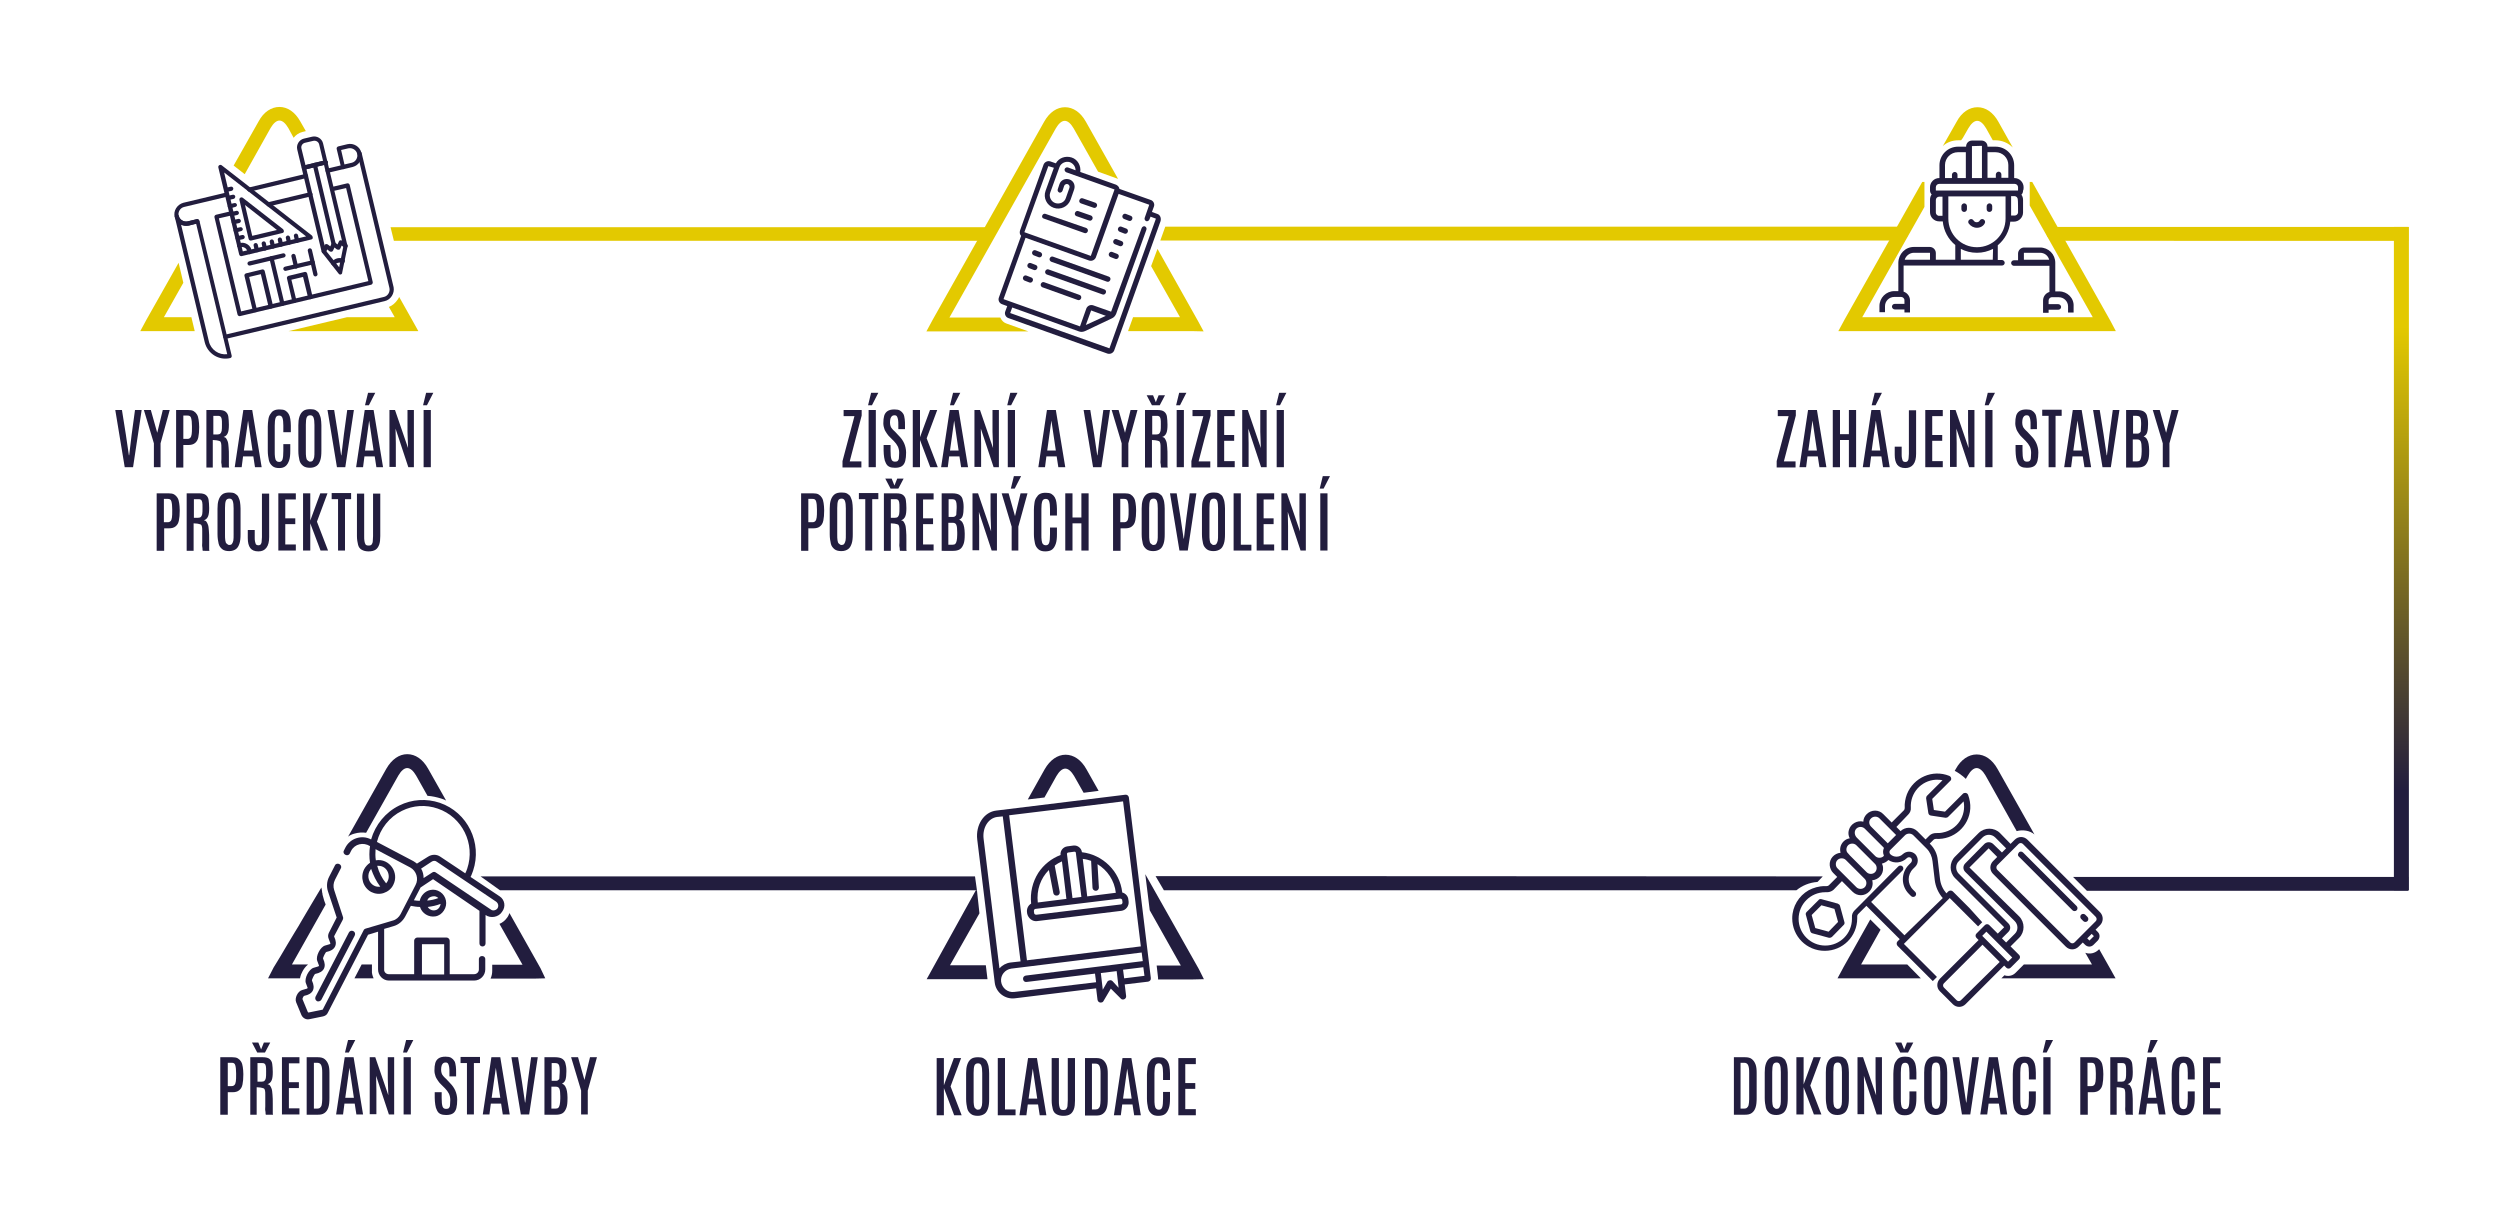<?xml version="1.0" encoding="utf-8"?>
<!-- Generator: Adobe Illustrator 27.0.0, SVG Export Plug-In . SVG Version: 6.00 Build 0)  -->
<svg version="1.1" id="Vrstva_1" xmlns="http://www.w3.org/2000/svg" xmlns:xlink="http://www.w3.org/1999/xlink" x="0px" y="0px"
	 viewBox="0 0 900 440" style="enable-background:new 0 0 900 440;" xml:space="preserve">
<style type="text/css">
	.st0{enable-background:new    ;}
	.st1{fill:#221D3E;}
	.st2{fill:#E3C900;}
	.st3{fill-rule:evenodd;clip-rule:evenodd;fill:#221D3E;}
	.st4{fill:url(#SVGID_1_);}
</style>
<g class="st0">
	<path class="st1" d="M44.9,168.2l-3.4-20.6h2.4l1.4,8.8l1.1,7.5h0.1l0.9-7.5l1.2-8.8H51l-3.1,20.6H44.9z"/>
	<path class="st1" d="M55.4,168.2v-8.6l-3.6-12h2.5l2.3,8.2h0l2-8.2h2.5l-3.3,12v8.6H55.4z"/>
	<path class="st1" d="M63.4,168.2v-20.6h4.3c0.8,0,1.5,0.1,2,0.4s0.9,0.7,1.2,1.2s0.5,1.1,0.6,1.9s0.2,1.5,0.2,2.5v0.3
		c0,1.4-0.1,2.5-0.3,3.5s-0.6,1.6-1.2,2.1s-1.4,0.7-2.4,0.7H66v8.1H63.4z M66,158h1.4c0.5,0,0.8-0.1,1.1-0.4s0.4-0.7,0.5-1.3
		s0.1-1.4,0.1-2.5v-0.4c0-1.3-0.1-2.2-0.3-2.9s-0.6-0.9-1.3-0.9H66V158z"/>
	<path class="st1" d="M74.3,168.2v-20.6h4.5c1.1,0,1.9,0.2,2.4,0.6s0.9,1,1,1.8s0.2,1.8,0.2,2.9c0,1.3-0.1,2.3-0.4,3
		s-0.8,1.2-1.5,1.4c0.4,0.1,0.7,0.2,0.9,0.5s0.4,0.6,0.6,1.2s0.2,1.2,0.3,2.1s0.1,2,0.1,3.3c0,0.1,0,0.3,0,0.6s0,0.6,0,0.9
		s0,0.7,0,1s0,0.6,0,0.9s0.1,0.4,0.1,0.5h-2.6c0-0.1-0.1-0.2-0.1-0.5s0-0.6-0.1-1s0-0.9,0-1.5s0-1.2,0-1.9s0-1.4,0-2.1
		c0-0.8,0-1.3-0.1-1.7s-0.2-0.7-0.5-0.8s-0.6-0.2-1.2-0.3l-1.3-0.1v9.9H74.3z M76.8,156.4h1.5c0.4,0,0.8-0.1,1-0.3s0.4-0.5,0.5-1
		s0.1-1.3,0.1-2.3v-0.1c0-0.8,0-1.5-0.1-1.9s-0.2-0.7-0.5-0.9s-0.6-0.2-1.1-0.2h-1.4V156.4z"/>
	<path class="st1" d="M84.5,168.2l3.1-20.6h3.2l3.4,20.6h-2.4l-0.6-3.9h-3.7l-0.5,3.9H84.5z M87.8,162.2h3.1l-1.6-10.8h0L87.8,162.2
		z"/>
	<path class="st1" d="M100.5,168.5c-1,0-1.8-0.2-2.4-0.7s-1.1-1.2-1.3-2.1s-0.4-2.1-0.4-3.4v-8.7c0-0.9,0.1-1.7,0.2-2.5
		s0.3-1.4,0.7-2s0.7-1,1.3-1.3s1.2-0.4,2.1-0.4c0.8,0,1.5,0.1,2,0.4s0.9,0.7,1.2,1.2s0.5,1.1,0.6,1.8s0.2,1.5,0.2,2.4v2.4H102v-2.4
		c0-1.2-0.1-2.1-0.3-2.7s-0.6-0.9-1.2-0.9c-0.7,0-1.1,0.3-1.3,0.9s-0.3,1.5-0.3,2.7v9.1c0,0.9,0,1.7,0.1,2.3s0.2,1,0.5,1.3
		s0.6,0.4,1,0.4c0.6,0,1-0.3,1.2-0.9s0.3-1.6,0.3-3.1v-2.4h2.5v2.4c0,1.4-0.1,2.5-0.4,3.4s-0.7,1.6-1.3,2.1S101.5,168.5,100.5,168.5
		z"/>
	<path class="st1" d="M111.6,168.4c-1,0-1.9-0.2-2.5-0.7s-1.1-1.1-1.3-2s-0.4-2-0.4-3.4v-9.2c0-1.2,0.1-2.2,0.4-3.1s0.7-1.5,1.3-2
		s1.5-0.7,2.6-0.7c0.8,0,1.5,0.1,2,0.4s1,0.7,1.2,1.2s0.5,1.1,0.6,1.8s0.2,1.5,0.2,2.4v9.2c0,1.4-0.1,2.5-0.4,3.4s-0.7,1.6-1.3,2
		S112.7,168.4,111.6,168.4z M111.6,166.2c0.4,0,0.8-0.1,1-0.4s0.4-0.7,0.5-1.2s0.1-1.3,0.1-2.3V153c0-1.2-0.1-2-0.3-2.6
		s-0.6-0.9-1.2-0.9c-0.7,0-1.1,0.3-1.3,0.8s-0.3,1.4-0.3,2.6v9.3c0,1,0,1.7,0.1,2.3s0.2,1,0.5,1.2S111.2,166.2,111.6,166.2z"/>
	<path class="st1" d="M121.3,168.2l-3.4-20.6h2.4l1.4,8.8l1.1,7.5h0.1l0.9-7.5l1.2-8.8h2.4l-3.1,20.6H121.3z"/>
	<path class="st1" d="M128.2,168.2l3.1-20.6h3.2l3.4,20.6h-2.4l-0.6-3.9h-3.7l-0.5,3.9H128.2z M131.4,145.9l1.1-4.5h2.6l-2.3,4.5
		H131.4z M131.4,162.2h3.1l-1.6-10.8h0L131.4,162.2z"/>
	<path class="st1" d="M140.2,168.2v-20.6h2l4.7,13.7l-0.2-5.9v-7.8h2.3v20.6H147l-4.6-13.9l0.1,5.2v8.6H140.2z"/>
	<path class="st1" d="M152.3,145.9l1.1-4.5h2.6l-2.3,4.5H152.3z M152.5,168.2v-20.6h2.6v20.6H152.5z"/>
</g>
<g class="st0">
	<path class="st1" d="M56.4,198.2v-20.6h4.3c0.8,0,1.5,0.1,2,0.4s0.9,0.7,1.2,1.2s0.5,1.1,0.6,1.9s0.2,1.5,0.2,2.5v0.3
		c0,1.4-0.1,2.5-0.3,3.5s-0.6,1.6-1.2,2.1s-1.4,0.7-2.4,0.7h-1.7v8.1H56.4z M58.9,188h1.4c0.5,0,0.8-0.1,1.1-0.4s0.4-0.7,0.5-1.3
		s0.1-1.4,0.1-2.5v-0.4c0-1.3-0.1-2.2-0.3-2.9s-0.6-0.9-1.3-0.9h-1.4V188z"/>
</g>
<g class="st0">
	<path class="st1" d="M67.2,198.2v-20.6h4.5c1.1,0,1.9,0.2,2.4,0.6s0.9,1,1,1.8s0.2,1.8,0.2,2.9c0,1.3-0.1,2.3-0.4,3
		s-0.8,1.2-1.5,1.4c0.4,0.1,0.7,0.2,0.9,0.5s0.4,0.6,0.6,1.2s0.2,1.2,0.3,2.1s0.1,2,0.1,3.3c0,0.1,0,0.3,0,0.6s0,0.6,0,0.9
		s0,0.7,0,1s0,0.6,0,0.9s0.1,0.4,0.1,0.5H73c0-0.1-0.1-0.2-0.1-0.5s0-0.6-0.1-1s0-0.9,0-1.5s0-1.2,0-1.9s0-1.4,0-2.1
		c0-0.8,0-1.3-0.1-1.7s-0.2-0.7-0.5-0.8s-0.6-0.2-1.2-0.3l-1.3-0.1v9.9H67.2z M69.8,186.4h1.5c0.4,0,0.8-0.1,1-0.3s0.4-0.5,0.5-1
		s0.1-1.3,0.1-2.3v-0.1c0-0.8,0-1.5-0.1-1.9s-0.2-0.7-0.5-0.9s-0.6-0.2-1.1-0.2h-1.4V186.4z"/>
</g>
<g class="st0">
	<path class="st1" d="M82.5,198.4c-1,0-1.9-0.2-2.5-0.7s-1.1-1.1-1.3-2s-0.4-2-0.4-3.4v-9.2c0-1.2,0.1-2.2,0.4-3.1s0.7-1.5,1.3-2
		s1.5-0.7,2.6-0.7c0.8,0,1.5,0.1,2,0.4s1,0.7,1.2,1.2s0.5,1.1,0.6,1.8s0.2,1.5,0.2,2.4v9.2c0,1.4-0.1,2.5-0.4,3.4s-0.7,1.6-1.3,2
		S83.6,198.4,82.5,198.4z M82.5,196.2c0.4,0,0.8-0.1,1-0.4s0.4-0.7,0.5-1.2s0.1-1.3,0.1-2.3V183c0-1.2-0.1-2-0.3-2.6
		s-0.6-0.9-1.2-0.9c-0.7,0-1.1,0.3-1.3,0.8s-0.3,1.4-0.3,2.6v9.3c0,1,0,1.7,0.1,2.3s0.2,1,0.5,1.2S82.1,196.2,82.5,196.2z"/>
	<path class="st1" d="M93,198.5c-1.3,0-2.3-0.4-2.9-1.2s-0.9-2-0.9-3.6v-2.9h2.5v2.7c0,0.5,0,1,0.1,1.4s0.2,0.8,0.3,1
		s0.5,0.4,0.9,0.4c0.4,0,0.7-0.1,0.9-0.4s0.3-0.6,0.3-1s0.1-1,0.1-1.5v-15.7h2.6v15.6c0,1.7-0.3,3-1,3.9S94.3,198.5,93,198.5z"/>
	<path class="st1" d="M100.2,198.2v-20.6h6.3v2.2h-3.8v6.8h3.6v2.1h-3.6v7.3h3.8v2.2H100.2z"/>
	<path class="st1" d="M109.1,198.2v-20.6h2.6v9.8l3.6-9.8h2.6l-3.8,10.2l4,10.4h-2.7l-3.7-9.8v9.8H109.1z"/>
</g>
<g class="st0">
	<path class="st1" d="M121.7,198.2v-18.5h-2.3v-2.2h7v2.2h-2.2v18.5H121.7z"/>
</g>
<g class="st0">
	<path class="st1" d="M132.7,198.5c-1,0-1.8-0.2-2.5-0.6s-1.1-1-1.3-1.8s-0.4-1.9-0.4-3.1v-15.3h2.6v15.3c0,0.7,0,1.3,0.1,1.8
		s0.2,0.9,0.4,1.2s0.6,0.4,1.1,0.4s0.9-0.1,1.1-0.4s0.4-0.7,0.4-1.2s0.1-1.1,0.1-1.8v-15.3h2.6v15.3c0,1.2-0.1,2.3-0.4,3.1
		s-0.7,1.4-1.3,1.8S133.7,198.5,132.7,198.5z"/>
</g>
<g class="st0">
	<path class="st1" d="M303.3,168.2V166l4.3-16.2h-3.9v-2.2h6.5v2l-4.3,16.5h4.2v2.2H303.3z"/>
	<path class="st1" d="M312.5,145.9l1.1-4.5h2.6l-2.3,4.5H312.5z M312.7,168.2v-20.6h2.6v20.6H312.7z"/>
</g>
<g class="st0">
	<path class="st1" d="M322.2,168.4c-0.8,0-1.5-0.1-2.1-0.4s-0.9-0.7-1.2-1.3s-0.5-1.2-0.6-2s-0.2-1.6-0.2-2.5v-2h2.5v2.1
		c0,1.4,0.1,2.4,0.3,3s0.6,0.9,1.3,0.9c0.5,0,0.8-0.1,1-0.3s0.4-0.6,0.4-1s0.1-1.1,0.1-1.9c0-0.9-0.2-1.7-0.5-2.3s-0.8-1.3-1.4-1.9
		l-1.4-1.4c-0.4-0.4-0.8-0.8-1.1-1.3s-0.7-1-0.9-1.6s-0.4-1.3-0.4-2.1c0-1.1,0.1-2,0.3-2.7s0.6-1.3,1.2-1.7s1.4-0.6,2.5-0.6
		c0.8,0,1.5,0.1,2,0.4s0.9,0.7,1.2,1.2s0.4,1.2,0.5,1.9s0.1,1.5,0.1,2.4v1.2h-2.4v-1.4c0-0.8,0-1.5-0.1-2s-0.2-0.9-0.4-1.2
		s-0.5-0.4-0.9-0.4c-0.4,0-0.7,0.1-0.9,0.3s-0.4,0.5-0.5,0.8s-0.2,0.9-0.2,1.5c0,0.5,0.1,1,0.2,1.3s0.3,0.7,0.6,1s0.6,0.7,1,1
		l1.5,1.6c0.8,0.8,1.4,1.7,1.8,2.6s0.7,2.1,0.7,3.3c0,1.2-0.1,2.2-0.3,3s-0.6,1.5-1.2,1.9S323.3,168.4,322.2,168.4z"/>
	<path class="st1" d="M328.6,168.2v-20.6h2.6v9.8l3.6-9.8h2.6l-3.8,10.2l4,10.4h-2.7l-3.7-9.8v9.8H328.6z"/>
</g>
<g class="st0">
	<path class="st1" d="M338.8,168.2l3.1-20.6h3.2l3.4,20.6H346l-0.6-3.9h-3.7l-0.5,3.9H338.8z M342,145.9l1.1-4.5h2.6l-2.3,4.5H342z
		 M342,162.2h3.1l-1.6-10.8h0L342,162.2z"/>
</g>
<g class="st0">
	<path class="st1" d="M350.8,168.2v-20.6h2l4.7,13.7l-0.2-5.9v-7.8h2.3v20.6h-1.9l-4.6-13.9l0.1,5.2v8.6H350.8z"/>
	<path class="st1" d="M362.6,145.9l1.1-4.5h2.6l-2.3,4.5H362.6z M362.8,168.2v-20.6h2.6v20.6H362.8z"/>
</g>
<g class="st0">
	<path class="st1" d="M373.8,168.2l3.1-20.6h3.2l3.4,20.6H381l-0.6-3.9h-3.7l-0.5,3.9H373.8z M377,162.2h3.1l-1.6-10.8h0L377,162.2z
		"/>
</g>
<g class="st0">
	<path class="st1" d="M393.5,168.2l-3.4-20.6h2.4l1.4,8.8l1.1,7.5h0.1l0.9-7.5l1.2-8.8h2.4l-3.1,20.6H393.5z"/>
	<path class="st1" d="M403.8,168.2v-8.6l-3.6-12h2.5l2.3,8.2h0l2-8.2h2.5l-3.3,12v8.6H403.8z"/>
</g>
<g class="st0">
	<path class="st1" d="M412.2,168.2v-20.6h4.5c1.1,0,1.9,0.2,2.4,0.6s0.9,1,1,1.8s0.2,1.8,0.2,2.9c0,1.3-0.1,2.3-0.4,3
		s-0.8,1.2-1.5,1.4c0.4,0.1,0.7,0.2,0.9,0.5s0.4,0.6,0.6,1.2s0.2,1.2,0.3,2.1s0.1,2,0.1,3.3c0,0.1,0,0.3,0,0.6s0,0.6,0,0.9
		s0,0.7,0,1s0,0.6,0,0.9s0.1,0.4,0.1,0.5H418c0-0.1-0.1-0.2-0.1-0.5s0-0.6-0.1-1s0-0.9,0-1.5s0-1.2,0-1.9s0-1.4,0-2.1
		c0-0.8,0-1.3-0.1-1.7s-0.2-0.7-0.5-0.8s-0.6-0.2-1.2-0.3l-1.3-0.1v9.9H412.2z M414.7,145.9l-1.9-3.6h2.3l1,2.5l1-2.5h2.3l-1.9,3.6
		H414.7z M414.8,156.4h1.5c0.4,0,0.8-0.1,1-0.3s0.4-0.5,0.5-1s0.1-1.3,0.1-2.3v-0.1c0-0.8,0-1.5-0.1-1.9s-0.2-0.7-0.5-0.9
		s-0.6-0.2-1.1-0.2h-1.4V156.4z"/>
	<path class="st1" d="M423.4,145.9l1.1-4.5h2.6l-2.3,4.5H423.4z M423.6,168.2v-20.6h2.6v20.6H423.6z"/>
	<path class="st1" d="M428.9,168.2V166l4.3-16.2h-3.9v-2.2h6.5v2l-4.3,16.5h4.2v2.2H428.9z"/>
</g>
<g class="st0">
	<path class="st1" d="M438.2,168.2v-20.6h6.3v2.2h-3.8v6.8h3.6v2.1h-3.6v7.3h3.8v2.2H438.2z"/>
	<path class="st1" d="M447.2,168.2v-20.6h2l4.7,13.7l-0.2-5.9v-7.8h2.3v20.6H454l-4.6-13.9l0.1,5.2v8.6H447.2z"/>
</g>
<g class="st0">
	<path class="st1" d="M459.4,145.9l1.1-4.5h2.6l-2.3,4.5H459.4z M459.6,168.2v-20.6h2.6v20.6H459.6z"/>
</g>
<g class="st0">
	<path class="st1" d="M288.4,198.2v-20.6h4.3c0.8,0,1.5,0.1,2,0.4s0.9,0.7,1.2,1.2s0.5,1.1,0.6,1.9s0.2,1.5,0.2,2.5v0.3
		c0,1.4-0.1,2.5-0.3,3.5s-0.6,1.6-1.2,2.1s-1.4,0.7-2.4,0.7H291v8.1H288.4z M291,188h1.4c0.5,0,0.8-0.1,1.1-0.4s0.4-0.7,0.5-1.3
		s0.1-1.4,0.1-2.5v-0.4c0-1.3-0.1-2.2-0.3-2.9s-0.6-0.9-1.3-0.9H291V188z"/>
	<path class="st1" d="M302.9,198.4c-1,0-1.9-0.2-2.5-0.7s-1.1-1.1-1.3-2s-0.4-2-0.4-3.4v-9.2c0-1.2,0.1-2.2,0.4-3.1s0.7-1.5,1.3-2
		s1.5-0.7,2.6-0.7c0.8,0,1.5,0.1,2,0.4s1,0.7,1.2,1.2s0.5,1.1,0.6,1.8s0.2,1.5,0.2,2.4v9.2c0,1.4-0.1,2.5-0.4,3.4s-0.7,1.6-1.3,2
		S304,198.4,302.9,198.4z M302.9,196.2c0.4,0,0.8-0.1,1-0.4s0.4-0.7,0.5-1.2s0.1-1.3,0.1-2.3V183c0-1.2-0.1-2-0.3-2.6
		s-0.6-0.9-1.2-0.9c-0.7,0-1.1,0.3-1.3,0.8s-0.3,1.4-0.3,2.6v9.3c0,1,0,1.7,0.1,2.3s0.2,1,0.5,1.2S302.5,196.2,302.9,196.2z"/>
</g>
<g class="st0">
	<path class="st1" d="M311.5,198.2v-18.5h-2.3v-2.2h7v2.2h-2.2v18.5H311.5z"/>
	<path class="st1" d="M318.2,198.2v-20.6h4.5c1.1,0,1.9,0.2,2.4,0.6s0.9,1,1,1.8s0.2,1.8,0.2,2.9c0,1.3-0.1,2.3-0.4,3
		s-0.8,1.2-1.5,1.4c0.4,0.1,0.7,0.2,0.9,0.5s0.4,0.6,0.6,1.2s0.2,1.2,0.3,2.1s0.1,2,0.1,3.3c0,0.1,0,0.3,0,0.6s0,0.6,0,0.9
		s0,0.7,0,1s0,0.6,0,0.9s0.1,0.4,0.1,0.5H324c0-0.1-0.1-0.2-0.1-0.5s0-0.6-0.1-1s0-0.9,0-1.5s0-1.2,0-1.9s0-1.4,0-2.1
		c0-0.8,0-1.3-0.1-1.7s-0.2-0.7-0.5-0.8s-0.6-0.2-1.2-0.3l-1.3-0.1v9.9H318.2z M320.6,175.9l-1.9-3.6h2.3l1,2.5l1-2.5h2.3l-1.9,3.6
		H320.6z M320.7,186.4h1.5c0.4,0,0.8-0.1,1-0.3s0.4-0.5,0.5-1s0.1-1.3,0.1-2.3v-0.1c0-0.8,0-1.5-0.1-1.9s-0.2-0.7-0.5-0.9
		s-0.6-0.2-1.1-0.2h-1.4V186.4z"/>
</g>
<g class="st0">
	<path class="st1" d="M329.8,198.2v-20.6h6.3v2.2h-3.8v6.8h3.6v2.1h-3.6v7.3h3.8v2.2H329.8z"/>
</g>
<g class="st0">
	<path class="st1" d="M339,198.2v-20.6h3.9c1,0,1.9,0.2,2.4,0.5s1,0.8,1.2,1.5s0.4,1.6,0.4,2.7v0.5c0,1.1-0.1,2.1-0.3,2.8
		s-0.6,1.2-1.3,1.5c0.5,0.2,0.9,0.5,1.2,1s0.5,1.1,0.6,1.7s0.2,1.4,0.2,2.2v0.5c0,1.4-0.1,2.5-0.4,3.3s-0.7,1.5-1.3,1.9
		s-1.4,0.6-2.4,0.6H339z M341.5,186.1h1.3c0.3,0,0.6,0,0.8-0.1s0.3-0.2,0.5-0.4s0.2-0.5,0.2-1s0.1-1,0.1-1.7v-0.7
		c0-0.7-0.1-1.3-0.2-1.6s-0.3-0.6-0.5-0.7s-0.6-0.2-1-0.2h-1.2V186.1z M341.5,196.1h1.4c0.4,0,0.8-0.1,1-0.3s0.4-0.6,0.5-1.1
		s0.2-1.3,0.2-2.2v-0.9c0-1.2-0.1-2.1-0.3-2.6s-0.6-0.8-1.3-0.8h-1.6V196.1z"/>
</g>
<g class="st0">
	<path class="st1" d="M350.1,198.2v-20.6h2l4.7,13.7l-0.2-5.9v-7.8h2.3v20.6h-1.9l-4.6-13.9l0.1,5.2v8.6H350.1z"/>
	<path class="st1" d="M364.2,198.2v-8.6l-3.6-12h2.5l2.3,8.2h0l2-8.2h2.5l-3.3,12v8.6H364.2z M363.9,175.9l1.1-4.5h2.6l-2.3,4.5
		H363.9z"/>
</g>
<g class="st0">
	<path class="st1" d="M376.3,198.5c-1,0-1.8-0.2-2.4-0.7s-1.1-1.2-1.3-2.1s-0.4-2.1-0.4-3.4v-8.7c0-0.9,0.1-1.7,0.2-2.5
		s0.3-1.4,0.7-2s0.7-1,1.3-1.3s1.2-0.4,2.1-0.4c0.8,0,1.5,0.1,2,0.4s0.9,0.7,1.2,1.2s0.5,1.1,0.6,1.8s0.2,1.5,0.2,2.4v2.4h-2.5v-2.4
		c0-1.2-0.1-2.1-0.3-2.7s-0.6-0.9-1.2-0.9c-0.7,0-1.1,0.3-1.3,0.9s-0.3,1.5-0.3,2.7v9.1c0,0.9,0,1.7,0.1,2.3s0.2,1,0.5,1.3
		s0.6,0.4,1,0.4c0.6,0,1-0.3,1.2-0.9s0.3-1.6,0.3-3.1v-2.4h2.5v2.4c0,1.4-0.1,2.5-0.4,3.4s-0.7,1.6-1.3,2.1S377.3,198.5,376.3,198.5
		z"/>
</g>
<g class="st0">
	<path class="st1" d="M383.5,198.2v-20.6h2.6v8.7h3.2v-8.7h2.6v20.6h-2.6v-9.8h-3.2v9.8H383.5z"/>
	<path class="st1" d="M400.7,198.2v-20.6h4.3c0.8,0,1.5,0.1,2,0.4s0.9,0.7,1.2,1.2s0.5,1.1,0.6,1.9s0.2,1.5,0.2,2.5v0.3
		c0,1.4-0.1,2.5-0.3,3.5s-0.6,1.6-1.2,2.1s-1.4,0.7-2.4,0.7h-1.7v8.1H400.7z M403.2,188h1.4c0.5,0,0.8-0.1,1.1-0.4s0.4-0.7,0.5-1.3
		s0.1-1.4,0.1-2.5v-0.4c0-1.3-0.1-2.2-0.3-2.9s-0.6-0.9-1.3-0.9h-1.4V188z"/>
	<path class="st1" d="M415.2,198.4c-1,0-1.9-0.2-2.5-0.7s-1.1-1.1-1.3-2s-0.4-2-0.4-3.4v-9.2c0-1.2,0.1-2.2,0.4-3.1s0.7-1.5,1.3-2
		s1.5-0.7,2.6-0.7c0.8,0,1.5,0.1,2,0.4s1,0.7,1.2,1.2s0.5,1.1,0.6,1.8s0.2,1.5,0.2,2.4v9.2c0,1.4-0.1,2.5-0.4,3.4s-0.7,1.6-1.3,2
		S416.2,198.4,415.2,198.4z M415.2,196.2c0.4,0,0.8-0.1,1-0.4s0.4-0.7,0.5-1.2s0.1-1.3,0.1-2.3V183c0-1.2-0.1-2-0.3-2.6
		s-0.6-0.9-1.2-0.9c-0.7,0-1.1,0.3-1.3,0.8s-0.3,1.4-0.3,2.6v9.3c0,1,0,1.7,0.1,2.3s0.2,1,0.5,1.2S414.8,196.2,415.2,196.2z"/>
	<path class="st1" d="M424.6,198.2l-3.4-20.6h2.4l1.4,8.8l1.1,7.5h0.1l0.9-7.5l1.2-8.8h2.4l-3.1,20.6H424.6z"/>
	<path class="st1" d="M436.9,198.4c-1,0-1.9-0.2-2.5-0.7s-1.1-1.1-1.3-2s-0.4-2-0.4-3.4v-9.2c0-1.2,0.1-2.2,0.4-3.1s0.7-1.5,1.3-2
		s1.5-0.7,2.6-0.7c0.8,0,1.5,0.1,2,0.4s1,0.7,1.2,1.2s0.5,1.1,0.6,1.8s0.2,1.5,0.2,2.4v9.2c0,1.4-0.1,2.5-0.4,3.4s-0.7,1.6-1.3,2
		S437.9,198.4,436.9,198.4z M436.9,196.2c0.4,0,0.8-0.1,1-0.4s0.4-0.7,0.5-1.2s0.1-1.3,0.1-2.3V183c0-1.2-0.1-2-0.3-2.6
		s-0.6-0.9-1.2-0.9c-0.7,0-1.1,0.3-1.3,0.8s-0.3,1.4-0.3,2.6v9.3c0,1,0,1.7,0.1,2.3s0.2,1,0.5,1.2S436.4,196.2,436.9,196.2z"/>
	<path class="st1" d="M444.1,198.2v-20.6h2.6v18.5h3.8v2.1H444.1z"/>
	<path class="st1" d="M452.4,198.2v-20.6h6.3v2.2h-3.8v6.8h3.6v2.1h-3.6v7.3h3.8v2.2H452.4z"/>
	<path class="st1" d="M461.3,198.2v-20.6h2l4.7,13.7l-0.2-5.9v-7.8h2.3v20.6h-1.9l-4.6-13.9l0.1,5.2v8.6H461.3z"/>
</g>
<g class="st0">
	<path class="st1" d="M475.1,175.9l1.1-4.5h2.6l-2.3,4.5H475.1z M475.3,198.2v-20.6h2.6v20.6H475.3z"/>
</g>
<g class="st0">
	<path class="st1" d="M639.6,168.2V166l4.3-16.2H640v-2.2h6.5v2l-4.3,16.5h4.2v2.2H639.6z"/>
	<path class="st1" d="M647.8,168.2l3.1-20.6h3.2l3.4,20.6H655l-0.6-3.9h-3.7l-0.5,3.9H647.8z M651,162.2h3.1l-1.6-10.8h0L651,162.2z
		"/>
</g>
<g class="st0">
	<path class="st1" d="M659.8,168.2v-20.6h2.6v8.7h3.2v-8.7h2.6v20.6h-2.6v-9.8h-3.2v9.8H659.8z"/>
</g>
<g class="st0">
	<path class="st1" d="M670.6,168.2l3.1-20.6h3.2l3.4,20.6h-2.4l-0.6-3.9h-3.7l-0.5,3.9H670.6z M673.8,145.9l1.1-4.5h2.6l-2.3,4.5
		H673.8z M673.8,162.2h3.1l-1.6-10.8h0L673.8,162.2z"/>
</g>
<g class="st0">
	<path class="st1" d="M685.9,168.5c-1.3,0-2.3-0.4-2.9-1.2s-0.9-2-0.9-3.6v-2.9h2.5v2.7c0,0.5,0,1,0.1,1.4s0.2,0.8,0.3,1
		s0.5,0.4,0.9,0.4c0.4,0,0.7-0.1,0.9-0.4s0.3-0.6,0.3-1s0.1-1,0.1-1.5v-15.7h2.6v15.6c0,1.7-0.3,3-1,3.9S687.1,168.5,685.9,168.5z"
		/>
	<path class="st1" d="M693.1,168.2v-20.6h6.3v2.2h-3.8v6.8h3.6v2.1h-3.6v7.3h3.8v2.2H693.1z"/>
	<path class="st1" d="M702,168.2v-20.6h2l4.7,13.7l-0.2-5.9v-7.8h2.3v20.6h-1.9l-4.6-13.9l0.1,5.2v8.6H702z"/>
</g>
<g class="st0">
	<path class="st1" d="M714.5,145.9l1.1-4.5h2.6l-2.3,4.5H714.5z M714.7,168.2v-20.6h2.6v20.6H714.7z"/>
</g>
<g class="st0">
	<path class="st1" d="M729.7,168.4c-0.8,0-1.5-0.1-2.1-0.4s-0.9-0.7-1.2-1.3s-0.5-1.2-0.6-2s-0.2-1.6-0.2-2.5v-2h2.5v2.1
		c0,1.4,0.1,2.4,0.3,3s0.6,0.9,1.3,0.9c0.5,0,0.8-0.1,1-0.3s0.4-0.6,0.4-1s0.1-1.1,0.1-1.9c0-0.9-0.2-1.7-0.5-2.3s-0.8-1.3-1.4-1.9
		l-1.4-1.4c-0.4-0.4-0.8-0.8-1.1-1.3s-0.7-1-0.9-1.6s-0.4-1.3-0.4-2.1c0-1.1,0.1-2,0.3-2.7s0.6-1.3,1.2-1.7s1.4-0.6,2.5-0.6
		c0.8,0,1.5,0.1,2,0.4s0.9,0.7,1.2,1.2s0.4,1.2,0.5,1.9s0.1,1.5,0.1,2.4v1.2H731v-1.4c0-0.8,0-1.5-0.1-2s-0.2-0.9-0.4-1.2
		s-0.5-0.4-0.9-0.4c-0.4,0-0.7,0.1-0.9,0.3s-0.4,0.5-0.5,0.8s-0.2,0.9-0.2,1.5c0,0.5,0.1,1,0.2,1.3s0.3,0.7,0.6,1s0.6,0.7,1,1
		l1.5,1.6c0.8,0.8,1.4,1.7,1.8,2.6s0.7,2.1,0.7,3.3c0,1.2-0.1,2.2-0.3,3s-0.6,1.5-1.2,1.9S730.8,168.4,729.7,168.4z"/>
</g>
<g class="st0">
	<path class="st1" d="M737.5,168.2v-18.5h-2.3v-2.2h7v2.2H740v18.5H737.5z"/>
</g>
<g class="st0">
	<path class="st1" d="M743.1,168.2l3.1-20.6h3.2l3.4,20.6h-2.4l-0.6-3.9h-3.7l-0.5,3.9H743.1z M746.4,162.2h3.1l-1.6-10.8h0
		L746.4,162.2z"/>
</g>
<g class="st0">
	<path class="st1" d="M756.9,168.2l-3.4-20.6h2.4l1.4,8.8l1.1,7.5h0.1l0.9-7.5l1.2-8.8h2.4l-3.1,20.6H756.9z"/>
</g>
<g class="st0">
	<path class="st1" d="M765.4,168.2v-20.6h3.9c1,0,1.9,0.2,2.4,0.5s1,0.8,1.2,1.5s0.4,1.6,0.4,2.7v0.5c0,1.1-0.1,2.1-0.3,2.8
		s-0.6,1.2-1.3,1.5c0.5,0.2,0.9,0.5,1.2,1s0.5,1.1,0.6,1.7s0.2,1.4,0.2,2.2v0.5c0,1.4-0.1,2.5-0.4,3.3s-0.7,1.5-1.3,1.9
		s-1.4,0.6-2.4,0.6H765.4z M767.9,156.1h1.3c0.3,0,0.6,0,0.8-0.1s0.3-0.2,0.5-0.4s0.2-0.5,0.2-1s0.1-1,0.1-1.7v-0.7
		c0-0.7-0.1-1.3-0.2-1.6s-0.3-0.6-0.5-0.7s-0.6-0.2-1-0.2h-1.2V156.1z M767.9,166.1h1.4c0.4,0,0.8-0.1,1-0.3s0.4-0.6,0.5-1.1
		s0.2-1.3,0.2-2.2v-0.9c0-1.2-0.1-2.1-0.3-2.6s-0.6-0.8-1.3-0.8h-1.6V166.1z"/>
</g>
<g class="st0">
	<path class="st1" d="M778.6,168.2v-8.6l-3.6-12h2.5l2.3,8.2h0l2-8.2h2.5l-3.3,12v8.6H778.6z"/>
</g>
<g class="st0">
	<path class="st1" d="M624.2,401.2v-20.6h4c1.1,0,1.9,0.2,2.5,0.7s1,1.1,1.3,1.9s0.4,1.8,0.4,3l0,9.1c0,1.4-0.1,2.5-0.4,3.4
		s-0.7,1.5-1.4,2s-1.5,0.6-2.5,0.6H624.2z M626.7,399.1h1.2c0.4,0,0.8-0.1,1-0.3s0.5-0.5,0.6-1s0.2-1.2,0.2-2.1v-9.6
		c0-1.2-0.1-2.1-0.4-2.7s-0.8-0.8-1.5-0.8h-1.2V399.1z"/>
	<path class="st1" d="M639.5,401.4c-1,0-1.9-0.2-2.5-0.7s-1.1-1.1-1.3-2s-0.4-2-0.4-3.4v-9.2c0-1.2,0.1-2.2,0.4-3.1s0.7-1.5,1.3-2
		s1.5-0.7,2.6-0.7c0.8,0,1.5,0.1,2,0.4s1,0.7,1.2,1.2s0.5,1.1,0.6,1.8s0.2,1.5,0.2,2.4v9.2c0,1.4-0.1,2.5-0.4,3.4s-0.7,1.6-1.3,2
		S640.5,401.4,639.5,401.4z M639.5,399.2c0.4,0,0.8-0.1,1-0.4s0.4-0.7,0.5-1.2s0.1-1.3,0.1-2.3V386c0-1.2-0.1-2-0.3-2.6
		s-0.6-0.9-1.2-0.9c-0.7,0-1.1,0.3-1.3,0.8s-0.3,1.4-0.3,2.6v9.3c0,1,0,1.7,0.1,2.3s0.2,1,0.5,1.2S639,399.2,639.5,399.2z"/>
	<path class="st1" d="M646.7,401.2v-20.6h2.6v9.8l3.6-9.8h2.6l-3.8,10.2l4,10.4H653l-3.7-9.8v9.8H646.7z"/>
	<path class="st1" d="M661.5,401.4c-1,0-1.9-0.2-2.5-0.7s-1.1-1.1-1.3-2s-0.4-2-0.4-3.4v-9.2c0-1.2,0.1-2.2,0.4-3.1s0.7-1.5,1.3-2
		s1.5-0.7,2.6-0.7c0.8,0,1.5,0.1,2,0.4s1,0.7,1.2,1.2s0.5,1.1,0.6,1.8s0.2,1.5,0.2,2.4v9.2c0,1.4-0.1,2.5-0.4,3.4s-0.7,1.6-1.3,2
		S662.5,401.4,661.5,401.4z M661.5,399.2c0.4,0,0.8-0.1,1-0.4s0.4-0.7,0.5-1.2s0.1-1.3,0.1-2.3V386c0-1.2-0.1-2-0.3-2.6
		s-0.6-0.9-1.2-0.9c-0.7,0-1.1,0.3-1.3,0.8s-0.3,1.4-0.3,2.6v9.3c0,1,0,1.7,0.1,2.3s0.2,1,0.5,1.2S661,399.2,661.5,399.2z"/>
	<path class="st1" d="M668.7,401.2v-20.6h2l4.7,13.7l-0.2-5.9v-7.8h2.3v20.6h-1.9l-4.6-13.9l0.1,5.2v8.6H668.7z"/>
</g>
<g class="st0">
	<path class="st1" d="M685.7,401.5c-1,0-1.8-0.2-2.4-0.7s-1.1-1.2-1.3-2.1s-0.4-2.1-0.4-3.4v-8.7c0-0.9,0.1-1.7,0.2-2.5
		s0.3-1.4,0.7-2s0.7-1,1.3-1.3s1.2-0.4,2.1-0.4c0.8,0,1.5,0.1,2,0.4s0.9,0.7,1.2,1.2s0.5,1.1,0.6,1.8s0.2,1.5,0.2,2.4v2.4h-2.5v-2.4
		c0-1.2-0.1-2.1-0.3-2.7s-0.6-0.9-1.2-0.9c-0.7,0-1.1,0.3-1.3,0.9s-0.3,1.5-0.3,2.7v9.1c0,0.9,0,1.7,0.1,2.3s0.2,1,0.5,1.3
		s0.6,0.4,1,0.4c0.6,0,1-0.3,1.2-0.9s0.3-1.6,0.3-3.1v-2.4h2.5v2.4c0,1.4-0.1,2.5-0.4,3.4s-0.7,1.6-1.3,2.1S686.7,401.5,685.7,401.5
		z M684.1,378.9l-1.9-3.6h2.3l1,2.5l1-2.5h2.3l-1.9,3.6H684.1z"/>
</g>
<g class="st0">
	<path class="st1" d="M696.9,401.4c-1,0-1.9-0.2-2.5-0.7s-1.1-1.1-1.3-2s-0.4-2-0.4-3.4v-9.2c0-1.2,0.1-2.2,0.4-3.1s0.7-1.5,1.3-2
		s1.5-0.7,2.6-0.7c0.8,0,1.5,0.1,2,0.4s1,0.7,1.2,1.2s0.5,1.1,0.6,1.8s0.2,1.5,0.2,2.4v9.2c0,1.4-0.1,2.5-0.4,3.4s-0.7,1.6-1.3,2
		S697.9,401.4,696.9,401.4z M696.9,399.2c0.4,0,0.8-0.1,1-0.4s0.4-0.7,0.5-1.2s0.1-1.3,0.1-2.3V386c0-1.2-0.1-2-0.3-2.6
		s-0.6-0.9-1.2-0.9c-0.7,0-1.1,0.3-1.3,0.8s-0.3,1.4-0.3,2.6v9.3c0,1,0,1.7,0.1,2.3s0.2,1,0.5,1.2S696.4,399.2,696.9,399.2z"/>
	<path class="st1" d="M706.3,401.2l-3.4-20.6h2.4l1.4,8.8l1.1,7.5h0.1l0.9-7.5l1.2-8.8h2.4l-3.1,20.6H706.3z"/>
	<path class="st1" d="M712.9,401.2l3.1-20.6h3.2l3.4,20.6h-2.4l-0.6-3.9h-3.7l-0.5,3.9H712.9z M716.2,395.2h3.1l-1.6-10.8h0
		L716.2,395.2z"/>
	<path class="st1" d="M728.7,401.5c-1,0-1.8-0.2-2.4-0.7s-1.1-1.2-1.3-2.1s-0.4-2.1-0.4-3.4v-8.7c0-0.9,0.1-1.7,0.2-2.5
		s0.3-1.4,0.7-2s0.7-1,1.3-1.3s1.2-0.4,2.1-0.4c0.8,0,1.5,0.1,2,0.4s0.9,0.7,1.2,1.2s0.5,1.1,0.6,1.8s0.2,1.5,0.2,2.4v2.4h-2.5v-2.4
		c0-1.2-0.1-2.1-0.3-2.7s-0.6-0.9-1.2-0.9c-0.7,0-1.1,0.3-1.3,0.9s-0.3,1.5-0.3,2.7v9.1c0,0.9,0,1.7,0.1,2.3s0.2,1,0.5,1.3
		s0.6,0.4,1,0.4c0.6,0,1-0.3,1.2-0.9s0.3-1.6,0.3-3.1v-2.4h2.5v2.4c0,1.4-0.1,2.5-0.4,3.4s-0.7,1.6-1.3,2.1S729.7,401.5,728.7,401.5
		z"/>
	<path class="st1" d="M735.4,378.9l1.1-4.5h2.6l-2.3,4.5H735.4z M735.6,401.2v-20.6h2.6v20.6H735.6z"/>
</g>
<g class="st0">
	<path class="st1" d="M748.9,401.2v-20.6h4.3c0.8,0,1.5,0.1,2,0.4s0.9,0.7,1.2,1.2s0.5,1.1,0.6,1.9s0.2,1.5,0.2,2.5v0.3
		c0,1.4-0.1,2.5-0.3,3.5s-0.6,1.6-1.2,2.1s-1.4,0.7-2.4,0.7h-1.7v8.1H748.9z M751.4,391h1.4c0.5,0,0.8-0.1,1.1-0.4s0.4-0.7,0.5-1.3
		s0.1-1.4,0.1-2.5v-0.4c0-1.3-0.1-2.2-0.3-2.9s-0.6-0.9-1.3-0.9h-1.4V391z"/>
	<path class="st1" d="M759.7,401.2v-20.6h4.5c1.1,0,1.9,0.2,2.4,0.6s0.9,1,1,1.8s0.2,1.8,0.2,2.9c0,1.3-0.1,2.3-0.4,3
		s-0.8,1.2-1.5,1.4c0.4,0.1,0.7,0.2,0.9,0.5s0.4,0.6,0.6,1.2s0.2,1.2,0.3,2.1s0.1,2,0.1,3.3c0,0.1,0,0.3,0,0.6s0,0.6,0,0.9
		s0,0.7,0,1s0,0.6,0,0.9s0.1,0.4,0.1,0.5h-2.6c0-0.1-0.1-0.2-0.1-0.5s0-0.6-0.1-1s0-0.9,0-1.5s0-1.2,0-1.9s0-1.4,0-2.1
		c0-0.8,0-1.3-0.1-1.7s-0.2-0.7-0.5-0.8s-0.6-0.2-1.2-0.3l-1.3-0.1v9.9H759.7z M762.3,389.4h1.5c0.4,0,0.8-0.1,1-0.3s0.4-0.5,0.5-1
		s0.1-1.3,0.1-2.3v-0.1c0-0.8,0-1.5-0.1-1.9s-0.2-0.7-0.5-0.9s-0.6-0.2-1.1-0.2h-1.4V389.4z"/>
	<path class="st1" d="M769.9,401.2l3.1-20.6h3.2l3.4,20.6h-2.4l-0.6-3.9h-3.7l-0.5,3.9H769.9z M773.1,378.9l1.1-4.5h2.6l-2.3,4.5
		H773.1z M773.2,395.2h3.1l-1.6-10.8h0L773.2,395.2z"/>
	<path class="st1" d="M785.9,401.5c-1,0-1.8-0.2-2.4-0.7s-1.1-1.2-1.3-2.1s-0.4-2.1-0.4-3.4v-8.7c0-0.9,0.1-1.7,0.2-2.5
		s0.3-1.4,0.7-2s0.7-1,1.3-1.3s1.2-0.4,2.1-0.4c0.8,0,1.5,0.1,2,0.4s0.9,0.7,1.2,1.2s0.5,1.1,0.6,1.8s0.2,1.5,0.2,2.4v2.4h-2.5v-2.4
		c0-1.2-0.1-2.1-0.3-2.7s-0.6-0.9-1.2-0.9c-0.7,0-1.1,0.3-1.3,0.9s-0.3,1.5-0.3,2.7v9.1c0,0.9,0,1.7,0.1,2.3s0.2,1,0.5,1.3
		s0.6,0.4,1,0.4c0.6,0,1-0.3,1.2-0.9s0.3-1.6,0.3-3.1v-2.4h2.5v2.4c0,1.4-0.1,2.5-0.4,3.4s-0.7,1.6-1.3,2.1S786.9,401.5,785.9,401.5
		z"/>
	<path class="st1" d="M793.1,401.2v-20.6h6.3v2.2h-3.8v6.8h3.6v2.1h-3.6v7.3h3.8v2.2H793.1z"/>
</g>
<g class="st0">
	<path class="st1" d="M337.2,401.5v-20.6h2.6v9.8l3.6-9.8h2.6l-3.8,10.2l4,10.4h-2.7l-3.7-9.8v9.8H337.2z"/>
	<path class="st1" d="M352,401.7c-1,0-1.9-0.2-2.5-0.7s-1.1-1.1-1.3-2s-0.4-2-0.4-3.4v-9.2c0-1.2,0.1-2.2,0.4-3.1s0.7-1.5,1.3-2
		s1.5-0.7,2.6-0.7c0.8,0,1.5,0.1,2,0.4s1,0.7,1.2,1.2s0.5,1.1,0.6,1.8s0.2,1.5,0.2,2.4v9.2c0,1.4-0.1,2.5-0.4,3.4s-0.7,1.6-1.3,2
		S353,401.7,352,401.7z M352,399.5c0.4,0,0.8-0.1,1-0.4s0.4-0.7,0.5-1.2s0.1-1.3,0.1-2.3v-9.3c0-1.2-0.1-2-0.3-2.6s-0.6-0.9-1.2-0.9
		c-0.7,0-1.1,0.3-1.3,0.8s-0.3,1.4-0.3,2.6v9.3c0,1,0,1.7,0.1,2.3s0.2,1,0.5,1.2S351.5,399.5,352,399.5z"/>
	<path class="st1" d="M359.2,401.5v-20.6h2.6v18.5h3.8v2.1H359.2z"/>
</g>
<g class="st0">
	<path class="st1" d="M367,401.5l3.1-20.6h3.2l3.4,20.6h-2.4l-0.6-3.9H370l-0.5,3.9H367z M370.3,395.5h3.1l-1.6-10.8h0L370.3,395.5z
		"/>
	<path class="st1" d="M382.8,401.7c-1,0-1.8-0.2-2.5-0.6s-1.1-1-1.3-1.8s-0.4-1.9-0.4-3.1v-15.3h2.6v15.3c0,0.7,0,1.3,0.1,1.8
		s0.2,0.9,0.4,1.2s0.6,0.4,1.1,0.4s0.9-0.1,1.1-0.4s0.4-0.7,0.4-1.2s0.1-1.1,0.1-1.8v-15.3h2.6v15.3c0,1.2-0.1,2.3-0.4,3.1
		s-0.7,1.4-1.3,1.8S383.9,401.7,382.8,401.7z"/>
</g>
<g class="st0">
	<path class="st1" d="M390.6,401.5v-20.6h4c1.1,0,1.9,0.2,2.5,0.7s1,1.1,1.3,1.9s0.4,1.8,0.4,3l0,9.1c0,1.4-0.1,2.5-0.4,3.4
		s-0.7,1.5-1.4,2s-1.5,0.6-2.5,0.6H390.6z M393.2,399.4h1.2c0.4,0,0.8-0.1,1-0.3s0.5-0.5,0.6-1s0.2-1.2,0.2-2.1v-9.6
		c0-1.2-0.1-2.1-0.4-2.7s-0.8-0.8-1.5-0.8h-1.2V399.4z"/>
</g>
<g class="st0">
	<path class="st1" d="M401,401.5l3.1-20.6h3.2l3.4,20.6h-2.4l-0.6-3.9H404l-0.5,3.9H401z M404.3,395.5h3.1l-1.6-10.8h0L404.3,395.5z
		"/>
	<path class="st1" d="M417,401.7c-1,0-1.8-0.2-2.4-0.7s-1.1-1.2-1.3-2.1s-0.4-2.1-0.4-3.4v-8.7c0-0.9,0.1-1.7,0.2-2.5s0.3-1.4,0.7-2
		s0.7-1,1.3-1.3s1.2-0.4,2.1-0.4c0.8,0,1.5,0.1,2,0.4s0.9,0.7,1.2,1.2s0.5,1.1,0.6,1.8s0.2,1.5,0.2,2.4v2.4h-2.5v-2.4
		c0-1.2-0.1-2.1-0.3-2.7s-0.6-0.9-1.2-0.9c-0.7,0-1.1,0.3-1.3,0.9s-0.3,1.5-0.3,2.7v9.1c0,0.9,0,1.7,0.1,2.3s0.2,1,0.5,1.3
		s0.6,0.4,1,0.4c0.6,0,1-0.3,1.2-0.9s0.3-1.6,0.3-3.1v-2.4h2.5v2.4c0,1.4-0.1,2.5-0.4,3.4s-0.7,1.6-1.3,2.1S418,401.7,417,401.7z"/>
</g>
<g class="st0">
	<path class="st1" d="M424.2,401.5v-20.6h6.3v2.2h-3.8v6.8h3.6v2.1h-3.6v7.3h3.8v2.2H424.2z"/>
</g>
<g class="st0">
	<path class="st1" d="M79.3,401.2v-20.6h4.3c0.8,0,1.5,0.1,2,0.4s0.9,0.7,1.2,1.2s0.5,1.1,0.6,1.9s0.2,1.5,0.2,2.5v0.3
		c0,1.4-0.1,2.5-0.3,3.5s-0.6,1.6-1.2,2.1s-1.4,0.7-2.4,0.7h-1.7v8.1H79.3z M81.9,391h1.4c0.5,0,0.8-0.1,1.1-0.4s0.4-0.7,0.5-1.3
		s0.1-1.4,0.1-2.5v-0.4c0-1.3-0.1-2.2-0.3-2.9s-0.6-0.9-1.3-0.9h-1.4V391z"/>
</g>
<g class="st0">
	<path class="st1" d="M90.1,401.2v-20.6h4.5c1.1,0,1.9,0.2,2.4,0.6s0.9,1,1,1.8s0.2,1.8,0.2,2.9c0,1.3-0.1,2.3-0.4,3
		s-0.8,1.2-1.5,1.4c0.4,0.1,0.7,0.2,0.9,0.5s0.4,0.6,0.6,1.2s0.2,1.2,0.3,2.1s0.1,2,0.1,3.3c0,0.1,0,0.3,0,0.6s0,0.6,0,0.9
		s0,0.7,0,1s0,0.6,0,0.9s0.1,0.4,0.1,0.5h-2.6c0-0.1-0.1-0.2-0.1-0.5s0-0.6-0.1-1s0-0.9,0-1.5s0-1.2,0-1.9s0-1.4,0-2.1
		c0-0.8,0-1.3-0.1-1.7s-0.2-0.7-0.5-0.8s-0.6-0.2-1.2-0.3l-1.3-0.1v9.9H90.1z M92.6,378.9l-1.9-3.6H93l1,2.5l1-2.5h2.3l-1.9,3.6
		H92.6z M92.7,389.4h1.5c0.4,0,0.8-0.1,1-0.3s0.4-0.5,0.5-1s0.1-1.3,0.1-2.3v-0.1c0-0.8,0-1.5-0.1-1.9s-0.2-0.7-0.5-0.9
		s-0.6-0.2-1.1-0.2h-1.4V389.4z"/>
</g>
<g class="st0">
	<path class="st1" d="M101.5,401.2v-20.6h6.3v2.2h-3.8v6.8h3.6v2.1h-3.6v7.3h3.8v2.2H101.5z"/>
	<path class="st1" d="M110.4,401.2v-20.6h4c1.1,0,1.9,0.2,2.5,0.7s1,1.1,1.3,1.9s0.4,1.8,0.4,3l0,9.1c0,1.4-0.1,2.5-0.4,3.4
		s-0.7,1.5-1.4,2s-1.5,0.6-2.5,0.6H110.4z M113,399.1h1.2c0.4,0,0.8-0.1,1-0.3s0.5-0.5,0.6-1s0.2-1.2,0.2-2.1v-9.6
		c0-1.2-0.1-2.1-0.4-2.7s-0.8-0.8-1.5-0.8H113V399.1z"/>
</g>
<g class="st0">
	<path class="st1" d="M121,401.2l3.1-20.6h3.2l3.4,20.6h-2.4l-0.6-3.9H124l-0.5,3.9H121z M124.2,378.9l1.1-4.5h2.6l-2.3,4.5H124.2z
		 M124.3,395.2h3.1l-1.6-10.8h0L124.3,395.2z"/>
</g>
<g class="st0">
	<path class="st1" d="M133.1,401.2v-20.6h2l4.7,13.7l-0.2-5.9v-7.8h2.3v20.6h-1.9l-4.6-13.9l0.1,5.2v8.6H133.1z"/>
</g>
<g class="st0">
	<path class="st1" d="M145.1,378.9l1.1-4.5h2.6l-2.3,4.5H145.1z M145.3,401.2v-20.6h2.6v20.6H145.3z"/>
</g>
<g class="st0">
	<path class="st1" d="M160.6,401.4c-0.8,0-1.5-0.1-2.1-0.4s-0.9-0.7-1.2-1.3s-0.5-1.2-0.6-2s-0.2-1.6-0.2-2.5v-2h2.5v2.1
		c0,1.4,0.1,2.4,0.3,3s0.6,0.9,1.3,0.9c0.5,0,0.8-0.1,1-0.3s0.4-0.6,0.4-1s0.1-1.1,0.1-1.9c0-0.9-0.2-1.7-0.5-2.3s-0.8-1.3-1.4-1.9
		l-1.4-1.4c-0.4-0.4-0.8-0.8-1.1-1.3s-0.7-1-0.9-1.6s-0.4-1.3-0.4-2.1c0-1.1,0.1-2,0.3-2.7s0.6-1.3,1.2-1.7s1.4-0.6,2.5-0.6
		c0.8,0,1.5,0.1,2,0.4s0.9,0.7,1.2,1.2s0.4,1.2,0.5,1.9s0.1,1.5,0.1,2.4v1.2h-2.4v-1.4c0-0.8,0-1.5-0.1-2s-0.2-0.9-0.4-1.2
		s-0.5-0.4-0.9-0.4c-0.4,0-0.7,0.1-0.9,0.3s-0.4,0.5-0.5,0.8s-0.2,0.9-0.2,1.5c0,0.5,0.1,1,0.2,1.3s0.3,0.7,0.6,1s0.6,0.7,1,1
		l1.5,1.6c0.8,0.8,1.4,1.7,1.8,2.6s0.7,2.1,0.7,3.3c0,1.2-0.1,2.2-0.3,3s-0.6,1.5-1.2,1.9S161.7,401.4,160.6,401.4z"/>
</g>
<g class="st0">
	<path class="st1" d="M168.1,401.2v-18.5h-2.3v-2.2h7v2.2h-2.2v18.5H168.1z"/>
</g>
<g class="st0">
	<path class="st1" d="M173.8,401.2l3.1-20.6h3.2l3.4,20.6H181l-0.6-3.9h-3.7l-0.5,3.9H173.8z M177,395.2h3.1l-1.6-10.8h0L177,395.2z
		"/>
</g>
<g class="st0">
	<path class="st1" d="M187.5,401.2l-3.4-20.6h2.4l1.4,8.8l1.1,7.5h0.1l0.9-7.5l1.2-8.8h2.4l-3.1,20.6H187.5z"/>
</g>
<g class="st0">
	<path class="st1" d="M196,401.2v-20.6h3.9c1,0,1.9,0.2,2.4,0.5s1,0.8,1.2,1.5s0.4,1.6,0.4,2.7v0.5c0,1.1-0.1,2.1-0.3,2.8
		s-0.6,1.2-1.3,1.5c0.5,0.2,0.9,0.5,1.2,1s0.5,1.1,0.6,1.7s0.2,1.4,0.2,2.2v0.5c0,1.4-0.1,2.5-0.4,3.3s-0.7,1.5-1.3,1.9
		s-1.4,0.6-2.4,0.6H196z M198.6,389.1h1.3c0.3,0,0.6,0,0.8-0.1s0.3-0.2,0.5-0.4s0.2-0.5,0.2-1s0.1-1,0.1-1.7v-0.7
		c0-0.7-0.1-1.3-0.2-1.6s-0.3-0.6-0.5-0.7s-0.6-0.2-1-0.2h-1.2V389.1z M198.6,399.1h1.4c0.4,0,0.8-0.1,1-0.3s0.4-0.6,0.5-1.1
		s0.2-1.3,0.2-2.2v-0.9c0-1.2-0.1-2.1-0.3-2.6s-0.6-0.8-1.3-0.8h-1.6V399.1z"/>
</g>
<g class="st0">
	<path class="st1" d="M209.2,401.2v-8.6l-3.6-12h2.5l2.3,8.2h0l2-8.2h2.5l-3.3,12v8.6H209.2z"/>
</g>
<path class="st2" d="M684.3,81.6H419.5l-1.8,5h266.6c1.4,0,2.5-1.1,2.5-2.5S685.7,81.6,684.3,81.6z"/>
<g>
	<path class="st1" d="M416.6,77l-1.9-0.7l0.7-1.9c0.4-1-0.2-2.1-1.1-2.4L403,68c-0.1-0.7-0.6-1.2-1.2-1.5l-12.9-4.6
		c0.3-2.2-0.9-4.5-3.1-5.2s-4.6,0.1-5.7,2.1l-2-0.7c-1-0.3-2,0.2-2.4,1.1l-8.5,23.8c-0.2,0.7-0.1,1.4,0.4,1.9l-8,22.2
		c-0.4,1,0.2,2.1,1.1,2.4l1.9,0.7l-0.7,1.9c-0.4,1,0.2,2.1,1.1,2.4l35.7,12.8c1,0.3,2-0.2,2.4-1.1l16.7-46.6
		C418.1,78.4,417.6,77.3,416.6,77L416.6,77z M377.4,59.8C377.4,59.8,377.4,59.7,377.4,59.8l2,0.6l-3,8.3c-0.9,2.5,0.4,5.2,2.9,6.1
		s5.2-0.4,6.1-2.9l1.3-3.7c0.5-1.5-0.2-3.1-1.7-3.6s-3.1,0.2-3.6,1.7l-0.6,1.8c-0.2,0.5,0.1,1,0.5,1.2s1-0.1,1.2-0.6l0.6-1.8
		c0.2-0.5,0.8-0.8,1.3-0.6s0.8,0.8,0.6,1.3l-1.3,3.7c-0.5,1.6-2.3,2.3-3.8,1.8s-2.4-2.3-1.8-3.8l3.3-9.1l0,0l0,0
		c0.5-1.5,2.3-2.3,3.8-1.8c1.2,0.5,2,1.6,2,2.9l-2.7-1c-0.5-0.2-1,0.1-1.2,0.5s0.1,1,0.5,1.2l17.4,6.2c0,0,0,0.1,0,0.1l-8.5,23.8
		c0,0,0,0.1-0.1,0l-23.8-8.5c0,0,0-0.1,0-0.1L377.4,59.8L377.4,59.8z M399.4,125.4C399.4,125.4,399.3,125.5,399.4,125.4l-35.7-12.7
		c0,0,0-0.1,0-0.1l0.7-1.9l24,8.6c0.7,0.3,1.5,0.2,2.2-0.1l9.7-4.6c0.7-0.3,1.2-0.9,1.5-1.6l10.9-30.3c0.2-0.5-0.1-1-0.5-1.2
		s-1,0.1-1.2,0.6L400,112.2l-6.5-2.3c-1-0.3-2,0.2-2.4,1.1l-2.3,6.5l-27.5-9.8c0,0,0-0.1,0-0.1l7.9-22l22.9,8.2c1,0.3,2-0.2,2.4-1.1
		l8.2-22.9l11,3.9c0,0,0,0.1,0,0.1l-1.6,4.6c-0.2,0.5,0.1,1,0.5,1.2s1-0.1,1.2-0.6l0.4-1l1.9,0.7c0,0,0,0.1,0,0.1L399.4,125.4
		L399.4,125.4L399.4,125.4z M390.9,117l1.9-5.2c0,0,0-0.1,0.1,0l5.2,1.9L390.9,117z"/>
	<path class="st1" d="M389.1,73.2l4.6,1.6c0.5,0.2,1-0.1,1.2-0.6s-0.1-1-0.5-1.2l-4.6-1.6c-0.5-0.2-1,0.1-1.2,0.6
		S388.6,73,389.1,73.2z"/>
	<path class="st1" d="M387.5,77.8l4.6,1.6c0.5,0.2,1-0.1,1.2-0.6s-0.1-1-0.5-1.2l-4.6-1.6c-0.5-0.2-1,0.1-1.2,0.6
		S387,77.6,387.5,77.8z"/>
	<path class="st1" d="M375.8,78.7l14.6,5.2c0.5,0.2,1-0.1,1.2-0.6s-0.1-1-0.5-1.2L376.4,77c-0.5-0.2-1,0.1-1.2,0.6
		S375.3,78.6,375.8,78.7z"/>
	<path class="st1" d="M403.8,86.8l-1.8-0.7c-0.5-0.2-1,0.1-1.2,0.6s0.1,1,0.5,1.2l1.8,0.7c0.5,0.2,1-0.1,1.2-0.6
		S404.3,87,403.8,86.8z"/>
	<path class="st1" d="M407.1,77.7l-1.8-0.7c-0.5-0.2-1,0.1-1.2,0.6s0.1,1,0.5,1.2l1.8,0.7c0.5,0.2,1-0.1,1.2-0.6
		S407.6,77.9,407.1,77.7z"/>
	<path class="st1" d="M405.5,82.3l-1.8-0.7c-0.5-0.2-1,0.1-1.2,0.6s0.1,1,0.5,1.2l1.8,0.7c0.5,0.2,1-0.1,1.2-0.6
		S405.9,82.4,405.5,82.3z"/>
	<path class="st1" d="M402.2,91.4l-1.8-0.7c-0.5-0.2-1,0.1-1.2,0.6s0.1,1,0.5,1.2l1.8,0.7c0.5,0.2,1-0.1,1.2-0.6
		S402.7,91.6,402.2,91.4z"/>
	<path class="st1" d="M374.6,90.8l-1.8-0.7c-0.5-0.2-1,0.1-1.2,0.6s0.1,1,0.5,1.2l1.8,0.7c0.5,0.2,1-0.1,1.2-0.6S375,91,374.6,90.8z
		"/>
	<path class="st1" d="M371.3,99.9l-1.8-0.7c-0.5-0.2-1,0.1-1.2,0.6s0.1,1,0.5,1.2l1.8,0.7c0.5,0.2,1-0.1,1.2-0.6
		S371.8,100.1,371.3,99.9z"/>
	<path class="st1" d="M372.9,95.4l-1.8-0.7c-0.5-0.2-1,0.1-1.2,0.6s0.1,1,0.5,1.2l1.8,0.7c0.5,0.2,1-0.1,1.2-0.6
		S373.4,95.6,372.9,95.4z"/>
	<path class="st1" d="M399.2,99.6l-20.1-7.2c-0.5-0.2-1,0.1-1.2,0.6s0.1,1,0.5,1.2l20.1,7.2c0.5,0.2,1-0.1,1.2-0.6
		S399.7,99.8,399.2,99.6z"/>
	<path class="st1" d="M388.7,106.2l-12.8-4.6c-0.5-0.2-1,0.1-1.2,0.6s0.1,1,0.5,1.2l12.8,4.6c0.5,0.2,1-0.1,1.2-0.6
		S389.1,106.3,388.7,106.2z"/>
	<path class="st1" d="M397.6,104.2L377.5,97c-0.5-0.2-1,0.1-1.2,0.6s0.1,1,0.5,1.2l20.1,7.2c0.5,0.2,1-0.1,1.2-0.6
		S398.1,104.4,397.6,104.2z"/>
</g>
<polygon class="st2" points="431.3,115.6 416.7,89.6 414.4,95.8 424.8,114.2 407.9,114.2 406.1,119.2 429.1,119.2 433.3,119.3 "/>
<path class="st2" d="M362.4,116.5c-1-0.3-1.8-1.1-2.2-2c0-0.1-0.1-0.2-0.1-0.2h-18.3l38.3-68.1c1-1.7,2.1-2.7,3.2-2.7s2.2,1,3.2,2.7
	l8.8,15.6l7.2,2.6l-11.6-20.6c-1.9-3.4-4.6-5.2-7.5-5.2s-5.6,1.8-7.5,5.2l-40.3,71.6c0,0.1-0.1,0.2-0.1,0.2l-2,3.7h36.7L362.4,116.5
	L362.4,116.5z"/>
<path class="st2" d="M354.9,81.8H140.6l1.2,4.9h213.1c1.4,0,2.5-1.1,2.5-2.4S356.2,81.8,354.9,81.8z"/>
<g id="Layer_1">
	<g id="_224859792">
		<path id="_224862528" class="st3" d="M65.2,80.9l10,42c0.7,3,3.6,5,6.6,4.6l-11.2-47L68,81.2C67,81.4,66,81.3,65.2,80.9L65.2,80.9
			L65.2,80.9z M82.9,128.9c-4.1,1-8.2-1.6-9.2-5.7L62.9,78c-0.1-0.4,0.2-0.8,0.6-0.9s0.8,0.2,0.9,0.6c0.3,1.4,1.8,2.3,3.2,2l3.3-0.8
			c0.4-0.1,0.8,0.2,0.9,0.6L83.4,128C83.5,128.4,83.3,128.8,82.9,128.9L82.9,128.9z"/>
		<path id="_224862072" class="st3" d="M138.5,108.4l-57.2,13.6c-0.4,0.1-0.8-0.2-0.9-0.6s0.2-0.8,0.6-0.9l57.2-13.6
			c1.4-0.3,2.3-1.8,2-3.2l-11.5-48.3c-0.1-0.4,0.2-0.8,0.6-0.9s0.8,0.2,0.9,0.6l11.5,48.3C142.1,105.6,140.7,107.9,138.5,108.4
			L138.5,108.4L138.5,108.4z"/>
		<path id="_224862288" class="st3" d="M124,59.2l2.6-0.6c1.4-0.3,2.3-1.8,2-3.2c-0.3-1.4-1.8-2.3-3.2-2l-2.6,0.6L124,59.2L124,59.2
			z M127,60.1l-3.3,0.8c-0.4,0.1-0.8-0.2-0.9-0.6l-1.6-6.7c-0.1-0.4,0.2-0.8,0.6-0.9l3.3-0.8c2.2-0.5,4.5,0.9,5,3.1
			C130.6,57.3,129.2,59.5,127,60.1L127,60.1L127,60.1z"/>
		<path id="_224861928" class="st3" d="M110.3,64.1l-20.4,4.9c-0.4,0.1-0.8-0.2-0.9-0.6c-0.1-0.4,0.2-0.8,0.6-0.9l20.4-4.9
			c0.4-0.1,0.8,0.2,0.9,0.6S110.7,64,110.3,64.1L110.3,64.1z M123.6,60.9l-5.5,1.3c-0.4,0.1-0.8-0.2-0.9-0.6
			c-0.1-0.4,0.2-0.8,0.6-0.9l5.5-1.3c0.4-0.1,0.8,0.2,0.9,0.6S124,60.8,123.6,60.9z M71.3,80.4L68,81.2c-2.2,0.5-4.5-0.9-5.1-3.1
			s0.9-4.5,3.1-5.1l15.5-3.7c0.4-0.1,0.8,0.2,0.9,0.6c0.1,0.4-0.2,0.8-0.6,0.9l-15.5,3.7c-1.4,0.3-2.3,1.8-2,3.2
			c0.3,1.4,1.8,2.3,3.2,2l3.3-0.8c0.4-0.1,0.8,0.2,0.9,0.6C72,79.9,71.7,80.3,71.3,80.4L71.3,80.4L71.3,80.4z"/>
		<path id="_224862432" class="st3" d="M111.9,70.7l-15.1,3.6c-0.4,0.1-0.8-0.2-0.9-0.6s0.2-0.8,0.6-0.9l15.1-3.6
			c0.4-0.1,0.8,0.2,0.9,0.6C112.6,70.2,112.3,70.6,111.9,70.7L111.9,70.7z M133.6,102.5l-47.2,11.3c-0.4,0.1-0.8-0.2-0.9-0.6
			l-8.3-35c-0.1-0.4,0.2-0.8,0.6-0.9l5.5-1.3c0.4-0.1,0.8,0.2,0.9,0.6c0.1,0.4-0.2,0.8-0.6,0.9l-4.8,1.1l8,33.5l45.8-10.9l-8-33.5
			l-4.8,1.1c-0.4,0.1-0.8-0.2-0.9-0.6c-0.1-0.4,0.2-0.8,0.6-0.9l5.5-1.3c0.4-0.1,0.8,0.2,0.9,0.6l8.3,35
			C134.2,102,134,102.4,133.6,102.5L133.6,102.5L133.6,102.5z"/>
		<path id="_224861904" class="st3" d="M97.6,111.1c-0.4,0.1-0.8-0.2-0.9-0.6l-2.8-11.8l-4.2,1l2.8,11.8c0.1,0.4-0.2,0.8-0.6,0.9
			s-0.8-0.2-0.9-0.6l-3-12.5c-0.1-0.4,0.2-0.8,0.6-0.9l5.8-1.4c0.4-0.1,0.8,0.2,0.9,0.6l3,12.5C98.3,110.6,98,111,97.6,111.1z"/>
		<path id="_224862480" class="st3" d="M111.8,107.7c-0.4,0.1-0.8-0.2-0.9-0.6l-1.8-7.4l-4.2,1l1.8,7.4c0.1,0.4-0.2,0.8-0.6,0.9
			s-0.8-0.2-0.9-0.6l-1.9-8.2c-0.1-0.4,0.2-0.8,0.6-0.9l5.8-1.4c0.4-0.1,0.8,0.2,0.9,0.6l1.9,8.2
			C112.5,107.2,112.2,107.6,111.8,107.7L111.8,107.7L111.8,107.7z"/>
		<path id="_224862384" class="st3" d="M101.8,110.1c-0.4,0.1-0.8-0.2-0.9-0.6L97,93.1c-0.1-0.4,0.2-0.8,0.6-0.9s0.8,0.2,0.9,0.6
			l3.9,16.4C102.5,109.6,102.2,110,101.8,110.1z"/>
		<path id="_224861952" class="st3" d="M112.7,95.2l-9.8,2.3c-0.4,0.1-0.8-0.2-0.9-0.6c-0.1-0.4,0.2-0.8,0.6-0.9l9.8-2.3
			c0.4-0.1,0.8,0.2,0.9,0.6S113.1,95.2,112.7,95.2z"/>
		<path id="_224861064" class="st3" d="M106.7,96.7c-0.4,0.1-0.8-0.2-0.9-0.6l-0.9-3.8c-0.1-0.4,0.2-0.8,0.6-0.9s0.8,0.2,0.9,0.6
			l0.9,3.8C107.3,96.2,107.1,96.6,106.7,96.7z"/>
		<path id="_224861784" class="st3" d="M102.2,92.7L90,95.6c-0.4,0.1-0.8-0.2-0.9-0.6c-0.1-0.4,0.2-0.8,0.6-0.9l12.2-2.9
			c0.4-0.1,0.8,0.2,0.9,0.6C102.9,92.2,102.6,92.6,102.2,92.7z"/>
		<path id="_224861568" class="st3" d="M116.8,91.3c-0.2,0-0.3,0-0.5-0.1c-0.4-0.2-0.6-0.6-0.4-1l0.9-1.9c0.1-0.2,0.3-0.4,0.5-0.4
			l0,0c0.2-0.1,0.5,0,0.7,0.1l0.9,0.7l0.5-1.1c0.1-0.2,0.3-0.4,0.5-0.4l0,0c0.2-0.1,0.5,0,0.7,0.1l0.9,0.7l0.5-1.1
			c0.1-0.2,0.3-0.4,0.5-0.4s0.5,0,0.7,0.1l1.7,1.3c0.3,0.3,0.4,0.7,0.1,1.1c-0.3,0.3-0.7,0.4-1.1,0.1l-0.9-0.7l-0.5,1.1
			c-0.1,0.2-0.3,0.4-0.5,0.4s-0.5,0-0.7-0.1l-0.9-0.7l-0.5,1.1c-0.1,0.2-0.3,0.4-0.5,0.4l0,0c-0.2,0.1-0.5,0-0.7-0.1l-0.9-0.7
			l-0.5,1.1C117.2,91.1,117,91.3,116.8,91.3C116.8,91.3,116.8,91.3,116.8,91.3z"/>
		<path id="_224861760" class="st3" d="M117.4,59.2l-7.8,1.9c-0.4,0.1-0.8-0.2-0.9-0.6s0.2-0.8,0.6-0.9l7.8-1.9
			c0.4-0.1,0.8,0.2,0.9,0.6S117.8,59.1,117.4,59.2z"/>
		<path id="_224861592" class="st3" d="M124.4,88.7L124.4,88.7L124.4,88.7z M117.3,90.2l4.8,6l1.5-7.5L114.9,52
			c-0.2-0.9-1.1-1.5-2.1-1.3l-3,0.7c-0.9,0.2-1.5,1.1-1.3,2C108.6,53.5,117.3,90.2,117.3,90.2z M122.7,98.8c-0.3,0.1-0.6,0-0.8-0.3
			l-5.9-7.5c-0.1-0.1-0.1-0.2-0.2-0.3l-8.8-36.9c-0.4-1.7,0.7-3.5,2.4-3.9l3-0.7c1.7-0.4,3.5,0.7,3.9,2.4l8.8,36.9
			c0,0.1,0,0.2,0,0.3l-1.9,9.3C123.2,98.5,123,98.7,122.7,98.8L122.7,98.8L122.7,98.8z"/>
		<path id="_224861136" class="st3" d="M123.5,94.8c-0.2,0-0.3,0-0.5-0.1c-0.4-0.2-0.9-0.2-1.3-0.1s-0.8,0.3-1.1,0.7
			c-0.3,0.3-0.8,0.4-1.1,0.1c-0.3-0.3-0.4-0.8-0.1-1.1c0.5-0.6,1.2-1.1,2-1.3c0.8-0.2,1.6-0.1,2.3,0.2c0.4,0.2,0.6,0.6,0.4,1
			C124,94.6,123.8,94.7,123.5,94.8L123.5,94.8L123.5,94.8z"/>
		<path id="_224861424" class="st3" d="M120.3,88.8c-0.4,0.1-0.8-0.2-0.9-0.6l-6.8-28.7c-0.1-0.4,0.2-0.8,0.6-0.9
			c0.4-0.1,0.8,0.2,0.9,0.6l6.8,28.7C121,88.3,120.7,88.7,120.3,88.8z"/>
		<path id="_224861088" class="st3" d="M117.4,59.2l-7.8,1.9c-0.4,0.1-0.8-0.2-0.9-0.6s0.2-0.8,0.6-0.9l7.8-1.9
			c0.4-0.1,0.8,0.2,0.9,0.6S117.8,59.1,117.4,59.2z"/>
		<path id="_224861184" class="st3" d="M87.4,90.5l22.8-5.4l-29.5-23L87.4,90.5z M112.1,86.2l-25.1,6c-0.4,0.1-0.8-0.2-0.9-0.6
			l-7.5-31.3c-0.1-0.3,0.1-0.7,0.3-0.8c0.3-0.2,0.6-0.2,0.9,0l32.5,25.3c0.2,0.2,0.3,0.5,0.3,0.8C112.6,85.9,112.4,86.1,112.1,86.2
			L112.1,86.2L112.1,86.2z"/>
		<path id="_224861112" class="st3" d="M90.8,84.9l8.9-2.1l-11.5-9L90.8,84.9L90.8,84.9z M101.6,83.9l-11.2,2.7
			c-0.4,0.1-0.8-0.2-0.9-0.6l-3.3-14c-0.1-0.3,0.1-0.7,0.3-0.8c0.3-0.2,0.6-0.2,0.9,0l14.5,11.3c0.2,0.2,0.3,0.5,0.3,0.8
			C102.2,83.6,101.9,83.9,101.6,83.9L101.6,83.9L101.6,83.9z"/>
		<path id="_224861448" class="st3" d="M90,91.5c-0.1,0-0.1,0-0.2,0c-0.4,0-0.8-0.3-0.8-0.8c0-0.6-0.3-1.2-0.9-1.5
			c-0.5-0.3-1.2-0.4-1.7-0.1c-0.4,0.2-0.8,0-1-0.4s0-0.8,0.4-1c1-0.5,2.2-0.4,3.2,0.2c1,0.6,1.6,1.6,1.6,2.8
			C90.6,91.1,90.3,91.4,90,91.5L90,91.5L90,91.5z"/>
		<path id="_224860560" class="st3" d="M92.6,90.8c-0.4,0.1-0.8-0.2-0.9-0.6l-0.4-1.8c-0.1-0.4,0.2-0.8,0.6-0.9s0.8,0.2,0.9,0.6
			l0.4,1.8C93.3,90.3,93,90.8,92.6,90.8L92.6,90.8z"/>
		<path id="_224860800" class="st3" d="M95.5,90.2c-0.4,0.1-0.8-0.2-0.9-0.6l-0.4-1.8c-0.1-0.4,0.2-0.8,0.6-0.9s0.8,0.2,0.9,0.6
			l0.4,1.8C96.2,89.6,95.9,90.1,95.5,90.2z"/>
		<path id="_224860464" class="st3" d="M98.4,89.5c-0.4,0.1-0.8-0.2-0.9-0.6l-0.4-1.8c-0.1-0.4,0.2-0.8,0.6-0.9s0.8,0.2,0.9,0.6
			l0.4,1.8C99.1,89,98.8,89.4,98.4,89.5L98.4,89.5z"/>
		<path id="_224860680" class="st3" d="M101.3,88.8c-0.4,0.1-0.8-0.2-0.9-0.6l-0.4-1.8c-0.1-0.4,0.2-0.8,0.6-0.9s0.8,0.2,0.9,0.6
			l0.4,1.8C102,88.3,101.7,88.7,101.3,88.8L101.3,88.8z"/>
		<path id="_224860344" class="st3" d="M104.2,88.1c-0.4,0.1-0.8-0.2-0.9-0.6l-0.4-1.8c-0.1-0.4,0.2-0.8,0.6-0.9s0.8,0.2,0.9,0.6
			l0.4,1.8C104.9,87.6,104.6,88,104.2,88.1z"/>
		<path id="_224860992" class="st3" d="M107.1,87.4c-0.4,0.1-0.8-0.2-0.9-0.6l-0.4-1.8c-0.1-0.4,0.2-0.8,0.6-0.9s0.8,0.2,0.9,0.6
			l0.4,1.8C107.8,86.9,107.5,87.3,107.1,87.4z"/>
		<path id="_224860416" class="st3" d="M84.1,71.6l-1.8,0.4c-0.4,0.1-0.8-0.2-0.9-0.6c-0.1-0.4,0.2-0.8,0.6-0.9l1.8-0.4
			c0.4-0.1,0.8,0.2,0.9,0.6C84.7,71.1,84.5,71.5,84.1,71.6z"/>
		<path id="_224860848" class="st3" d="M84.7,74.5L82.9,75c-0.4,0.1-0.8-0.2-0.9-0.6c-0.1-0.4,0.2-0.8,0.6-0.9l1.8-0.4
			c0.4-0.1,0.8,0.2,0.9,0.6C85.4,74,85.1,74.4,84.7,74.5z"/>
		<path id="_224860896" class="st3" d="M85.4,77.4l-1.8,0.4c-0.4,0.1-0.8-0.2-0.9-0.6c-0.1-0.4,0.2-0.8,0.6-0.9l1.8-0.4
			c0.4-0.1,0.8,0.2,0.9,0.6C86.1,76.9,85.8,77.3,85.4,77.4z"/>
		<path id="_224860752" class="st3" d="M86.1,80.3l-1.8,0.4c-0.4,0.1-0.8-0.2-0.9-0.6c-0.1-0.4,0.2-0.8,0.6-0.9l1.8-0.4
			c0.4-0.1,0.8,0.2,0.9,0.6C86.8,79.8,86.5,80.2,86.1,80.3z"/>
		<path id="_224859912" class="st3" d="M86.8,83.2L85,83.7c-0.4,0.1-0.8-0.2-0.9-0.6c-0.1-0.4,0.2-0.8,0.6-0.9l1.8-0.4
			c0.4-0.1,0.8,0.2,0.9,0.6C87.5,82.7,87.2,83.1,86.8,83.2z"/>
		<path id="_224859600" class="st3" d="M87.5,86.1l-1.8,0.4c-0.4,0.1-0.8-0.2-0.9-0.6c-0.1-0.4,0.2-0.8,0.6-0.9l1.8-0.4
			c0.4-0.1,0.8,0.2,0.9,0.6C88.2,85.6,87.9,86,87.5,86.1z"/>
		<path id="_224859840" class="st3" d="M83.4,68.7l-1.8,0.4c-0.4,0.1-0.8-0.2-0.9-0.6c-0.1-0.4,0.2-0.8,0.6-0.9l1.8-0.4
			c0.4-0.1,0.8,0.2,0.9,0.6C84,68.2,83.8,68.6,83.4,68.7z"/>
		<path id="_224859888" class="st3" d="M113.7,99.5c-0.4,0.1-0.8-0.2-0.9-0.6l-2-8.6c-0.1-0.4,0.2-0.8,0.6-0.9s0.8,0.2,0.9,0.6
			l2,8.6C114.4,99,114.1,99.4,113.7,99.5L113.7,99.5z"/>
	</g>
</g>
<g>
	<path class="st2" d="M59,114.2l7-12.4l-1.7-7.2l-11.7,20.7c0,0.1-0.1,0.2-0.1,0.2l-2,3.7h19.6l-1.2-5L59,114.2L59,114.2z"/>
	<path class="st2" d="M148.6,115.6l-4.9-8.7c-0.1,0.3-0.3,0.6-0.5,0.9c-0.8,1.2-1.9,2.2-3.2,2.7l2.1,3.7h-17.2l-21,5h42.5l4.2,0
		L148.6,115.6L148.6,115.6z"/>
	<path class="st2" d="M108.9,47.5l1.2-0.3l-2-3.5c-1.9-3.4-4.6-5.2-7.5-5.2s-5.7,1.8-7.5,5.2l-9,15.9l4,3.1l9.3-16.6
		c1-1.7,2.1-2.7,3.2-2.7s2.2,1,3.2,2.7l1.9,3.5C106.5,48.6,107.6,47.8,108.9,47.5L108.9,47.5z"/>
</g>
<path class="st2" d="M705,50.5h1c0.2-0.3,0.4-0.5,0.6-0.8l2-3.5c1-1.7,2.1-2.7,3.2-2.7s2.2,1,3.2,2.7l2.4,4.3h0.9
	c2.5,0,4.7,1,6.3,2.6l-5.2-9.3c-1.9-3.4-4.6-5.2-7.5-5.2s-5.7,1.8-7.5,5.2l-5,8.8C700.9,51.2,702.9,50.5,705,50.5z"/>
<g>
	<path class="st1" d="M711.7,82c1.2,0,2.3-0.6,2.8-1.6c0.3-0.5,0.1-1.1-0.4-1.4s-1.1-0.1-1.4,0.4c-0.2,0.4-0.6,0.6-1.1,0.6
		s-0.8-0.2-1.1-0.6c-0.3-0.5-0.9-0.7-1.4-0.4c-0.5,0.3-0.7,0.9-0.4,1.4C709.4,81.4,710.5,82,711.7,82L711.7,82z"/>
	<path class="st1" d="M707.1,76.3c0.6,0,1-0.5,1-1v-1.1c0-0.6-0.5-1-1-1s-1,0.5-1,1v1.1C706.1,75.9,706.6,76.3,707.1,76.3z"/>
	<path class="st1" d="M716.2,76.3c0.6,0,1-0.5,1-1v-1.1c0-0.6-0.5-1-1-1s-1,0.5-1,1v1.1C715.2,75.9,715.6,76.3,716.2,76.3z"/>
	<path class="st1" d="M741.3,104.9h-1.4V94.6c0-1.5-0.6-2.9-1.6-3.9c-1-1-2.4-1.6-3.9-1.6h-5.7c-1.2,0-2.2,1-2.2,2.2v2.4h-1.5
		c-0.6,0-1,0.5-1,1s0.5,1,1,1h12.8v9.4c-1.3,0.4-2.3,1.6-2.3,3.1v4.4h2v-1.1h3.5c0.6,0,1-0.5,1-1s-0.5-1-1-1h-3.5v-1.3
		c0-0.6,0.5-1.2,1.2-1.2h2.5c1.8,0,3.3,1.5,3.3,3.3v2.2h2v-2.2C746.7,107.3,744.2,104.9,741.3,104.9L741.3,104.9z M728.6,93.5v-2.4
		c0-0.1,0-0.1,0.1-0.1h5.7c1.6,0,2.9,1,3.3,2.5H728.6L728.6,93.5z"/>
	<path class="st1" d="M728.5,67.4c0-1.8-1.5-3.3-3.3-3.3h-0.1v-4.6c0-3.7-3-6.7-6.7-6.7h-2.9v-0.1c0-1.2-1-2.1-2.1-2.1h-3.5
		c-1.2,0-2.1,1-2.1,2.1v0.1h-2.9c-3.7,0-6.7,3-6.7,6.7v4.6h-0.1c-1.8,0-3.3,1.5-3.3,3.3v1.1c0,0.6,0.2,1.1,0.6,1.5
		c-0.4,0.5-0.6,1.2-0.6,1.9v4.5c0,1.8,1.5,3.3,3.3,3.3h1.3c0.3,3.4,2,6.5,4.5,8.5v5.3h-7v-2.4c0-1.2-1-2.2-2.2-2.2H689
		c-3.1,0-5.5,2.5-5.6,5.6v10.3h-1.4c-3,0-5.4,2.4-5.4,5.4v2.2h2v-2.2c0-1.8,1.5-3.3,3.3-3.3h2.5c0.6,0,1.2,0.5,1.2,1.2v1.3h-3.5
		c-0.6,0-1,0.5-1,1s0.5,1,1,1h3.5v1.1h2v-4.4c0-1.4-1-2.7-2.3-3.1v-9.4h35.4c0.6,0,1-0.5,1-1s-0.5-1-1-1h-1.5v-5.3
		c2.5-2.1,4.2-5.1,4.5-8.5h1.3c1.8,0,3.3-1.5,3.3-3.3v-4.5c0-0.7-0.2-1.4-0.6-1.9c0.4-0.4,0.6-0.9,0.6-1.5
		C728.5,68.5,728.5,67.4,728.5,67.4z M694.8,93.5h-9.1c0.4-1.4,1.8-2.5,3.3-2.5h5.7c0.1,0,0.1,0,0.1,0.1L694.8,93.5L694.8,93.5z
		 M715.5,54.8h2.9c2.6,0,4.6,2.1,4.6,4.6v4.6h-2.5v-1.2c0-0.6-0.5-1-1-1s-1,0.5-1,1v1.2h-3C715.5,64.1,715.5,54.8,715.5,54.8z
		 M709.9,52.6C709.9,52.6,709.9,52.5,709.9,52.6l3.5-0.1c0,0,0.1,0,0.1,0.1v11.5h-3.6C709.9,64.1,709.9,52.6,709.9,52.6z
		 M700.2,59.4c0-2.5,2.1-4.6,4.6-4.6h2.9v9.3h-3v-1.2c0-0.6-0.5-1-1-1s-1,0.5-1,1v1.2h-2.5V59.4z M699.3,77.7h-1.2
		c-0.7,0-1.2-0.6-1.2-1.2v-4.5c0-0.7,0.6-1.2,1.2-1.2h1.2C699.3,70.7,699.3,77.7,699.3,77.7z M717.4,93.5h-11.5v-3.9
		c1.7,0.9,3.7,1.4,5.8,1.4s4-0.5,5.8-1.4L717.4,93.5L717.4,93.5z M722,78.7c0,5.7-4.6,10.3-10.3,10.3s-10.3-4.6-10.3-10.3v-8H722
		V78.7z M726.5,76.4c0,0.7-0.6,1.2-1.2,1.2H724v-7h1.2c0.7,0,1.2,0.6,1.2,1.2C726.5,71.9,726.5,76.4,726.5,76.4z M726.5,68.5
		c0,0.1,0,0.1-0.1,0.1H697c-0.1,0-0.1-0.1-0.1-0.1v-1.1c0-0.7,0.6-1.2,1.2-1.2h27.2c0.7,0,1.2,0.6,1.2,1.2V68.5z"/>
</g>
<path class="st2" d="M759.8,115.6l-28.2-50.1h-0.9V74l22.7,40.2h-83l22.4-39.7v-9H692l-28.1,49.8c0,0.1-0.1,0.2-0.1,0.2l-2,3.7h95.7
	l4.2,0L759.8,115.6L759.8,115.6z"/>
<path class="st1" d="M688.6,304.1L688.6,304.1C688.6,304.1,688.6,304.1,688.6,304.1L688.6,304.1L688.6,304.1z"/>
<path class="st1" d="M759.6,348.6l-3.9-6.9l-0.2,0.2c-1.3,1.3-3.2,1.7-4.8,1.1l2.4,4.2h-24.5c0,0,0,0,0,0l-3.1,3.1
	c-1,1-2.6,1.3-3.9,0.8l-1.1,1.1h36.9l4.2,0L759.6,348.6L759.6,348.6z"/>
<path class="st1" d="M686.6,347.2h-16.6l7-12.5l-3.7-3.7l-9.7,17.3c0,0.1-0.1,0.1-0.1,0.2l-2,3.7h30L686.6,347.2L686.6,347.2z"/>
<path class="st1" d="M706.7,279.5c0.2,0.2,0.6,0.5,1,0.9l0.7-1.2c1-1.7,2.1-2.7,3.2-2.7s2.2,1,3.2,2.7l11.2,20
	c2.2-0.6,4.8-0.2,6.4,1.2l-13.3-23.6c-1.9-3.4-4.6-5.2-7.5-5.2s-5.7,1.9-7.5,5.2l-0.4,0.7C704.7,278,706,278.9,706.7,279.5
	L706.7,279.5z"/>
<g>
	<path class="st1" d="M756.1,328.5l-26.2-26.2c-1.3-1.3-3.3-1.3-4.6,0l-1.5,1.5l-3.8-3.9c-2.1-2.1-5.6-2.1-7.7,0l-8.5,8.5
		c-2.1,2.1-2.1,5.6,0,7.7l17.7,17.7l-2.3,2.3l-3.1-3.1c-0.4-0.4-1.1-0.4-1.5,0l-3.1,3.1c-0.4,0.4-0.4,1.1,0,1.5l0.8,0.8l-13.9,13.9
		c-1.3,1.3-1.3,3.4,0,4.6l4.6,4.6c1.3,1.3,3.3,1.3,4.6,0l13.9-13.9l0.8,0.8c0.4,0.4,1.1,0.4,1.5,0l3.1-3.1c0.4-0.4,0.4-1.1,0-1.5
		l-3.1-3.1l3.1-3.1c2.1-2.1,2.1-5.6,0-7.7L709,312.3l6.9-6.9l3.1,3.1l-1.5,1.5c-1.3,1.3-1.3,3.3,0,4.6l0,0l26.2,26.2
		c1.3,1.3,3.3,1.3,4.6,0l1.5-1.5l0.8,0.8c0.9,0.9,2.2,0.9,3.1,0l1.5-1.5c0.8-0.9,0.9-2.2,0-3.1h0l-0.8-0.8l1.5-1.5
		C757.3,331.9,757.3,329.8,756.1,328.5L756.1,328.5z M705.9,360.1c-0.4,0.4-1.1,0.4-1.5,0l-4.6-4.6c-0.4-0.4-0.4-1.1,0-1.5
		l13.9-13.9l6.2,6.2L705.9,360.1L705.9,360.1z M724.4,344.7l-1.5,1.5l-9.3-9.3l1.5-1.5L724.4,344.7z M717.5,303.8
		c-0.9-0.8-2.2-0.8-3.1,0l-6.9,7c-0.9,0.9-0.9,2.2,0,3.1h0l17.8,17.7c1.3,1.3,1.3,3.4,0,4.6l-3.1,3.1l-1.5-1.5l2.3-2.3
		c0.9-0.9,0.9-2.2,0-3.1l-17.8-17.8c-1.3-1.3-1.3-3.4,0-4.6l8.5-8.5c1.3-1.3,3.3-1.3,4.6,0l3.9,3.9l-1.5,1.5L717.5,303.8
		L717.5,303.8z M752.2,338.6l-0.8-0.8l0.8-0.8l0.8-0.8l0.8,0.8L752.2,338.6L752.2,338.6z M754.5,331.6l-7.7,7.7
		c-0.4,0.4-1.1,0.4-1.5,0L719,313.1c-0.2-0.2-0.3-0.5-0.3-0.8s0.1-0.6,0.3-0.8l7.7-7.7c0.4-0.4,1.1-0.4,1.5,0l26.2,26.2
		C754.9,330.5,754.9,331.2,754.5,331.6L754.5,331.6z"/>
	<path class="st1" d="M728.3,306.9c-0.4-0.4-1.1-0.5-1.5,0s-0.5,1.1,0,1.5c0,0,0,0,0,0l19.3,19.3c0.4,0.4,1.1,0.4,1.5,0
		c0.4-0.4,0.4-1.1,0-1.5L728.3,306.9L728.3,306.9z"/>
	<path class="st1" d="M750.7,329.3c-0.4-0.4-1.1-0.4-1.5,0c-0.4,0.4-0.4,1.1,0,1.5l0.8,0.8c0.4,0.4,1.1,0.4,1.5,0
		c0.4-0.4,0.4-1.1,0-1.5L750.7,329.3z"/>
	<path class="st1" d="M664,332l-1.6-5.9c-0.1-0.4-0.4-0.6-0.8-0.8l-5.9-1.6c-0.4-0.1-0.8,0-1,0.3l-4.3,4.3c-0.3,0.3-0.4,0.7-0.3,1
		l1.6,5.9c0.1,0.4,0.4,0.7,0.8,0.8l5.9,1.6c0.1,0,0.2,0,0.3,0c0.3,0,0.5-0.1,0.8-0.3l4.3-4.4C664,332.7,664.1,332.3,664,332L664,332
		z M658.3,335.4l-4.8-1.3l-1.3-4.7l3.5-3.5l4.7,1.3l1.3,4.7L658.3,335.4L658.3,335.4z"/>
	<path class="st1" d="M709,326.9l-6-6c-0.2-0.2-0.5-0.3-0.8-0.3c-0.3,0-0.5,0.1-0.8,0.3l-0.7,0.7c-1.3-1.5-2.1-3.3-2.3-5.2l-0.8-6.8
		c-0.2-2.2-1.2-4.2-2.7-5.7l-0.2-0.2l1.4-1.4c0.2-0.2,0.5-0.3,0.8-0.3c6.4,0.4,12-4.5,12.4-10.9c0.1-1.7-0.2-3.4-0.8-5
		c-0.2-0.5-0.8-0.8-1.4-0.6c-0.1,0-0.3,0.1-0.4,0.2l-6.5,6.5l-4-0.6l-0.6-4l6.5-6.5c0.3-0.2,0.4-0.6,0.3-1s-0.3-0.6-0.7-0.8
		c-6-2.4-12.8,0.6-15.2,6.6c-0.6,1.6-0.9,3.3-0.8,5c0,0.3-0.1,0.6-0.3,0.8l-4.4,4.4l-3-3c-1.6-1.7-4.3-1.7-6,0
		c-0.7,0.7-1.2,1.7-1.2,2.7c-2.2-0.6-4.6,0.8-5.2,3c-0.3,1-0.2,2,0.3,3c-0.8,0.1-1.6,0.5-2.2,1.1c-1.1,1.1-1.5,2.6-1.1,4.1
		c-2.3,0.2-4.1,2.2-3.9,4.5c0.1,1,0.5,2,1.2,2.7l1.4,1.4l0.1,0.1l-3,3c-0.2,0.2-0.5,0.3-0.8,0.3c-0.2,0-0.5,0-0.7,0
		c-2.1,0-4.1,0.6-5.8,1.5c-3.5,2-5.9,5.8-5.9,10.1c0,6.5,5.2,11.7,11.7,11.7h0c6.5,0,11.7-5.2,11.7-11.7c0-0.2,0-0.5,0-0.7
		c0-0.3,0.1-0.6,0.3-0.8l3-3l12,12l-0.8,0.8c-0.2,0.2-0.3,0.5-0.3,0.8s0.1,0.5,0.3,0.8l1.5,1.5c0,0,0.1,0.1,0.1,0.1l11.1,11.1
		l1.5-1.5l-11.9-11.9l16.5-16.5l4.2,4.2l6,6l1.5-1.5L709,326.9L709,326.9z M687,293.2c0.6-0.6,1-1.5,0.9-2.4
		c-0.3-5.3,3.7-9.8,9-10.1c0.8,0,1.6,0,2.4,0.2l-5.6,5.6c-0.2,0.2-0.3,0.6-0.3,0.9l0.8,5.3c0.1,0.5,0.4,0.8,0.9,0.9l5.3,0.8
		c0.3,0,0.7-0.1,0.9-0.3l5.6-5.6c1,5.2-2.3,10.2-7.5,11.2c-0.8,0.2-1.6,0.2-2.4,0.2c-0.9,0-1.8,0.3-2.4,0.9l-1.4,1.4l-3-3
		c-1.7-1.6-4.3-1.6-6,0l-1.5-1.5L687,293.2L687,293.2z M673.6,294.6c0.8-0.8,2.2-0.8,3,0l6,6l-3,3l-6-6
		C672.7,296.7,672.7,295.4,673.6,294.6z M668.3,298.3L668.3,298.3c0.4-0.4,1-0.6,1.5-0.6s1.1,0.2,1.5,0.6l6.8,6.8l0.1,0.2
		c-0.4,0.9-0.4,1.8,0,2.7l-0.1,0.2c-0.8,0.8-2.2,0.8-3,0l-2.6-2.6l-4.1-4.1C667.5,300.5,667.5,299.1,668.3,298.3L668.3,298.3z
		 M665.3,304.3c0.8-0.8,2.2-0.8,3,0l2.6,2.6l2.6,2.6h0l1.5,1.5c0.8,0.8,0.8,2.2,0,3c-0.8,0.8-2.2,0.8-3,0l-6-6l-0.7-0.8
		C664.5,306.5,664.5,305.2,665.3,304.3L665.3,304.3z M661.5,312.6c-0.4-0.4-0.6-0.9-0.6-1.5s0.2-1.1,0.6-1.5
		c0.4-0.4,0.9-0.6,1.5-0.6s1.1,0.2,1.5,0.6l6.8,6.8c0.8,0.8,0.8,2.2,0,3c-0.8,0.8-2.2,0.8-3,0l-3.6-3.6l-0.3-0.3L661.5,312.6
		L661.5,312.6z M685.6,336.7l-12-12l11.3-11.3c0.4-0.4,0.4-1.1,0-1.5c-0.4-0.4-1.1-0.4-1.5,0l-15.8,15.9c-0.6,0.6-1,1.5-0.9,2.4
		c0,0.2,0,0.4,0,0.6c0,5.3-4.3,9.6-9.6,9.6h0c-5.3,0-9.6-4.3-9.6-9.6s4.3-9.6,9.6-9.6c0.2,0,0.4,0,0.6,0c0.7,0,1.4-0.2,2-0.6
		c0.1-0.1,0.3-0.2,0.4-0.3l3-3.1l0.5,0.5l3.3,3.3c1.7,1.7,4.3,1.7,6,0c1.1-1.1,1.5-2.6,1.1-4.1c2.3-0.2,4.1-2.2,3.9-4.5
		c0-0.5-0.2-1.1-0.4-1.5c0.8-0.2,1.6-0.6,2.2-1.2c0,0,0,0,0.1-0.1c2.1,1.4,4.9,1.1,6.7-0.7c0.4-0.4,1.1-0.4,1.5,0
		c0.2,0.2,0.3,0.5,0.3,0.8s-0.1,0.5-0.3,0.8l-0.8,0.8c-2.9,2.9-2.9,7.6,0,10.5l0.8,0.8c0.4,0.4,1.1,0.4,1.5,0c0,0,0,0,0,0
		c0.4-0.4,0.4-1.1,0-1.5l-0.8-0.8c-2.1-2.1-2.1-5.4,0-7.5l0.8-0.8c1.2-1.2,1.2-3.2,0-4.5c-0.8-0.8-0.8-0.8,0,0
		c-1.3-1.2-3.2-1.2-4.5,0c-1.2,1.2-3.3,1.2-4.5,0c-0.4-0.4-0.4-1.1,0-1.5l5.3-5.3c0.8-0.8,2.2-0.8,3,0l4.8,4.8
		c1.2,1.2,1.9,2.8,2.1,4.5l0.8,6.8c0.3,2.4,1.3,4.7,2.9,6.5L685.6,336.7L685.6,336.7z"/>
</g>
<path class="st2" d="M867,81.7v5H740.4c-2,0-3.6-1.1-3.6-2.5s1.6-2.5,3.6-2.5H867z"/>
<g>
	<path class="st1" d="M179.9,322.7l-10.5-7c0.4-0.7,0.6-1.5,0.9-2.2c3.4-10.1-2-21.1-12-24.5c-4.8-1.6-10-1.3-14.6,1
		c-4.9,2.4-8.6,6.9-10.1,12.2c-3.4-1.8-7.6-0.4-9.3,3l-0.5,1c-0.7,1.3,1.4,2.4,2.1,1.1l0.5-1c1.3-2.5,4.4-3.2,6.8-1.7
		c-0.3,2-0.3,4,0,6c-0.9,0.6-1.6,1.4-2.1,2.3c-1.5,3-0.4,6.6,2.5,8.2c1.4,0.7,3,0.9,4.5,0.4c1.5-0.5,2.8-1.5,3.5-3
		c2.2-4.3-1.4-9.6-6.3-8.8c-0.2-1.3-0.2-2.6-0.1-4l12.5,6.6c2.2,1.2,3.1,4.1,1.9,6.3l-5.4,10.5c-0.6,1.1-1.6,2-2.8,2.3
		c-3.2,1-6.5,1.9-9.8,2.9c-0.3,0.1-0.6,0.3-0.7,0.6l-14.7,28.5c0,0.1-0.1,0.1-0.2,0.1l-4.9,1c-0.1,0-0.2,0-0.3-0.2l-1.9-4.6
		c-0.1-0.2,0.4-1.2,0.6-1.2c3.1-0.6,4.2-2.5,2.8-5.5c-0.1-0.3,0.9-2.4,1.2-2.4c3.1-0.6,4.2-2.5,2.8-5.5c-0.1-0.3,0.9-2.4,1.2-2.4
		c3.1-0.6,4.2-2.6,2.8-5.5c0-0.1,0-0.2,0-0.2l3.1-5.9c0.1-0.3,0.2-0.6,0.1-0.9l-3.2-9.8c-0.4-1.2-0.3-2.5,0.3-3.7l2.1-4.1
		c0.7-1.3-1.4-2.4-2.1-1.1l-2.1,4.1c-0.9,1.7-1,3.7-0.4,5.4l3.1,9.3l-2.8,5.5c-0.3,0.6-0.4,1.4-0.1,2.1l0.6,1.6
		c0.1,0.2,0,0.3-0.2,0.4l-1.7,0.5c-1.7,0.5-3.4,3.8-2.8,5.5l0.6,1.6c0.1,0.2,0,0.3-0.2,0.4l-1.7,0.5c-1.7,0.5-3.4,3.8-2.8,5.5
		l0.6,1.6c0.1,0.2,0,0.3-0.2,0.4l-1.7,0.5c-1.6,0.4-2.8,2.9-2.2,4.4l1.9,4.6c0.5,1.1,1.7,1.8,2.9,1.5l4.9-1c0.8-0.2,1.4-0.6,1.7-1.3
		l14.5-28.1l3.6-1.1V349c0,2.2,1.8,4,3.9,4l30.7,0l0,0c2.2,0,4-1.8,4-4v-3.7c0-1.5-2.3-1.5-2.3,0v3.7c0,1-0.8,1.7-1.7,1.7h-8.8v-12
		c0-0.6-0.5-1.2-1.2-1.2h-10.4c-0.6,0-1.2,0.5-1.2,1.2v12h-9.2c-0.9,0-1.7-0.8-1.6-1.7v-14.6l3.4-1c1.8-0.5,3.3-1.8,4.2-3.5l2-3.8
		c1.1,0.2,2.2,0.4,3.3,0.4c0.7,2.3,3.1,3.8,5.5,3.4c1.3-0.2,2.4-1,3.1-2.1c1.5-2.2,0.9-5.2-1.3-6.7c-1.1-0.7-2.3-1-3.6-0.7
		c-1.9,0.4-3.4,2-3.8,3.9c-0.7,0-1.4-0.1-2.1-0.2l2.4-4.6c0,0,3.4-2.3,4.5-3l16.7,11.4v11.7c0,1.5,2.2,1.5,2.2,0v-10.2
		c1.8,1.3,4.7,0.8,5.9-1.1C182.2,326.4,181.7,323.9,179.9,322.7L179.9,322.7L179.9,322.7z M136.3,311.7c3.2,0,4.8,4,2.7,6.3
		c-1.5-1.8-2.6-4-3.2-6.3C136,311.7,136.1,311.7,136.3,311.7L136.3,311.7z M136.9,319.2c-0.8,0.1-1.6,0-2.3-0.4
		c-1.8-1-2.5-3.2-1.6-5.1c0.2-0.3,0.4-0.6,0.6-0.9C134.4,315.1,135.4,317.2,136.9,319.2L136.9,319.2z M151.9,339.9h8v10.9h-8V339.9z
		 M158.2,326.6c-0.4,0.6-0.9,1-1.6,1.1c-1,0.2-2.1-0.3-2.6-1.2c1.6-0.2,3.1-0.5,4.6-1.1C158.6,325.8,158.4,326.2,158.2,326.6
		L158.2,326.6z M155.7,322.7c0.8-0.2,1.6,0.1,2.1,0.6c-1.3,0.5-2.6,0.8-4,0.9C153.9,324,154.1,323,155.7,322.7L155.7,322.7
		L155.7,322.7z M150.1,310.9c-0.4-0.3-0.8-0.6-1.3-0.9l-13.1-6.9c1.2-4.8,4.5-9,9-11.2c4-2,8.6-2.3,12.9-0.8
		c8.8,3,13.6,12.7,10.6,21.6c-0.2,0.6-0.4,1.1-0.7,1.7l-9-6c-1.3-0.9-3-0.9-4.4,0L150.1,310.9L150.1,310.9z M179.1,327
		c-0.5,0.7-1.6,1-2.3,0.5l-19.9-13.4c-0.4-0.3-0.9-0.3-1.3,0l-3.1,2c0-1.2-0.3-2.4-0.9-3.4l3.8-2.5c0.6-0.4,1.3-0.4,1.8,0l21.4,14.4
		C179.4,325.2,179.6,326.2,179.1,327L179.1,327L179.1,327z"/>
	<path class="st1" d="M114.1,360.4c0.5,0.3,1.3,0,1.6-0.5l12-23.1c0.3-0.6,0.1-1.3-0.5-1.6c-0.6-0.3-1.3-0.1-1.6,0.5l-12,23.1
		C113.3,359.5,113.6,360.1,114.1,360.4L114.1,360.4z"/>
</g>
<path class="st1" d="M134.5,352.2c-0.4-0.9-0.7-1.9-0.6-2.8v-2.2h-3.7l-2.6,5H134.5z"/>
<path class="st1" d="M194.6,348.6l-11.2-19.9c-0.2,0.5-0.4,1.1-0.8,1.6c-0.7,1-1.6,1.8-2.8,2.3l8.3,14.7h-10.9v2.2
	c0,1-0.2,1.9-0.6,2.8h15.8l3.9-0.1L194.6,348.6L194.6,348.6z"/>
<path class="st1" d="M127.6,300.1c1.4-0.4,2.8-0.5,4.2-0.3l11.6-20.6c1-1.7,2.1-2.7,3.2-2.7s2.2,1,3.2,2.7l4.1,7.3
	c1.7,0.1,3.4,0.5,5,1c0.6,0.2,1.2,0.4,1.7,0.7l-6.5-11.5c-1.9-3.4-4.6-5.2-7.5-5.2s-5.6,1.9-7.5,5.2l-13.8,24.5
	C125.9,300.7,126.8,300.3,127.6,300.1L127.6,300.1z"/>
<path class="st1" d="M431.6,348.9l-19.3-34.2l1.6,13l11.2,19.9h-8.7l0.5,4.4c0,0.2,0,0.4,0,0.6h12.5l4-0.1L431.6,348.9L431.6,348.9z
	"/>
<path class="st1" d="M376,287.1l4.3-7.7c1-1.7,2.1-2.7,3.2-2.7s2.2,1,3.2,2.7l3.4,6l5.4-0.7l-4.4-7.8c-1.9-3.4-4.6-5.2-7.5-5.2
	s-5.6,1.9-7.5,5.2l-6.1,10.9L376,287.1L376,287.1z"/>
<path class="st1" d="M373.3,331.6l30.4-3.7c1.6-0.2,2.8-1.7,2.6-3.4l-0.1-0.7c-0.1-1.2-1-2.2-2.2-2.5l0-0.1
	c-0.9-7.6-7-13.5-14.5-14.4v0c-0.2-1.5-1.6-2.6-3.1-2.4l-2.2,0.3c-1.5,0.2-2.6,1.6-2.4,3.1v0c-3.2,1.2-6.1,3.5-8,6.4
	c-2.1,3.3-3,7.2-2.6,11l0,0.1c-1,0.6-1.6,1.7-1.5,3l0.1,0.7C370.2,330.6,371.7,331.8,373.3,331.6L373.3,331.6L373.3,331.6z
	 M404.1,324.8c0,0.4-0.2,0.8-0.6,0.8l-30.4,3.7c-0.4,0-0.8-0.2-0.8-0.6l-0.1-0.7c0-0.4,0.2-0.8,0.6-0.8l30.4-3.7
	c0.4,0,0.8,0.2,0.8,0.6L404.1,324.8L404.1,324.8z M392.8,309.9l0.5,9.7c0,0.6,0.6,1.1,1.2,1.1c0,0,0,0,0.1,0c0.6-0.1,1-0.6,1-1.2
	l-0.5-8.4c3.6,2.2,6.1,5.9,6.6,10.3l-10.3,1.3l-1.6-13.5C390.9,309.3,391.9,309.6,392.8,309.9L392.8,309.9L392.8,309.9z
	 M384.6,306.9l2.2-0.3c0.2,0,0.5,0.1,0.5,0.4l2,15.9l-3.2,0.4l-2-15.9C384.1,307.2,384.3,306.9,384.6,306.9L384.6,306.9L384.6,306.9
	z M377.6,313.2l1.6,8.3c0.1,0.6,0.7,1,1.3,0.9c0,0,0,0,0.1,0c0.6-0.1,1-0.7,0.9-1.3l-1.8-9.5c0.8-0.6,1.7-1.1,2.6-1.5l1.6,13.5
	l-10.3,1.3C373.1,320.4,374.6,316.2,377.6,313.2L377.6,313.2L377.6,313.2z M406.4,287.1c-0.1-0.6-0.6-1.1-1.3-1l-46.4,5.7
	c-4.5,0.5-7.5,5.2-6.9,10.4l6.3,51.5c0.4,3.6,3.7,6.1,7.2,5.7l29.3-3.6l0.5,4.1c0.1,0.5,0.4,0.9,0.9,1c0.1,0,0.2,0,0.4,0
	c0.4,0,0.7-0.2,0.9-0.6l2.6-4.4l3.6,3.6c0.3,0.4,0.9,0.4,1.3,0.2s0.7-0.7,0.6-1.2l-0.5-4.1l8.4-1c0.6-0.1,1.1-0.6,1-1.3L406.4,287.1
	L406.4,287.1z M410.7,340.7l-41,5l-6.4-52.2l41-5L410.7,340.7L410.7,340.7z M359,294.1l2-0.2l6.4,52.2l-3.6,0.4c-1.6,0.2-3,1-4,2.1
	l-5.7-46.6C353.6,298,355.8,294.5,359,294.1L359,294.1L359,294.1z M365.1,357.1c-2.3,0.3-4.4-1.4-4.7-3.7s1.4-4.4,3.7-4.7l46.9-5.8
	l0.4,3.1l-42.1,5.2c-0.6,0.1-1.1,0.6-1,1.3s0.6,1.1,1.3,1l24.6-3l0.4,3.1L365.1,357.1L365.1,357.1z M400.5,353.2
	c-0.2-0.2-0.6-0.4-1-0.3s-0.7,0.2-0.9,0.6l-1.6,2.8l-0.7-6l5.7-0.7l0.7,6L400.5,353.2L400.5,353.2z M404.7,352.2l-0.4-3.1l7.3-0.9
	l0.4,3.1L404.7,352.2z"/>
<polygon class="st1" points="351.7,320.5 351,315.5 173,315.5 180,320.5 "/>
<path class="st1" d="M116.2,322.4c-0.1-0.2-0.1-0.4-0.1-0.6c-0.1-0.4-0.2-0.8-0.2-1.2c0-0.2-0.1-0.4-0.1-0.5c0-0.1-0.1-0.5-0.1-0.6
	c-0.2,0.3-0.4,0.6-0.6,1c-0.5,0.9-1,1.7-1.5,2.5c-0.7,1.2-1.5,2.5-2.2,3.7c-0.9,1.5-1.7,2.9-2.6,4.4c-0.9,1.6-1.8,3.1-2.8,4.7
	s-1.8,3-2.7,4.5c-0.8,1.3-1.5,2.6-2.3,3.9l-1.7,2.8l-0.8,1.3l0,0c0,0.1-0.1,0.1-0.1,0.2l-1.9,3.7H108c0.2-1.1,0.6-2,0.9-2.5
	c0.3-0.6,1-1.7,2-2.5h-5.8c0,0,12.1-21.5,12.1-21.5c0.1-0.1-0.2-0.6-0.2-0.7c-0.1-0.3-0.2-0.5-0.3-0.8
	C116.5,323.6,116.4,323,116.2,322.4L116.2,322.4z"/>
<path class="st1" d="M459,315.4L459,315.4h-43l3,5.1h227.7c2.1-1.7,4.7-2.8,7.6-3l1.9-2L459,315.4L459,315.4z"/>
<polygon class="st1" points="867,315.7 867,320.7 751.3,320.7 746.3,315.7 "/>
<linearGradient id="SVGID_1_" gradientUnits="userSpaceOnUse" x1="864.5" y1="120.776" x2="864.5" y2="359.616" gradientTransform="matrix(1 0 0 -1 0 441.276)">
	<stop  offset="0.15" style="stop-color:#221D3E"/>
	<stop  offset="0.85" style="stop-color:#E3C900"/>
</linearGradient>
<polygon class="st4" points="861.8,81.7 861.8,87.2 861.8,320.5 867.2,320.5 867.2,87.2 867.2,81.7 "/>
<polygon class="st1" points="354.9,347.5 342,347.5 352.6,328.8 351.7,320.5 351.3,320.5 333.6,352.5 355.5,352.5 "/>
</svg>
